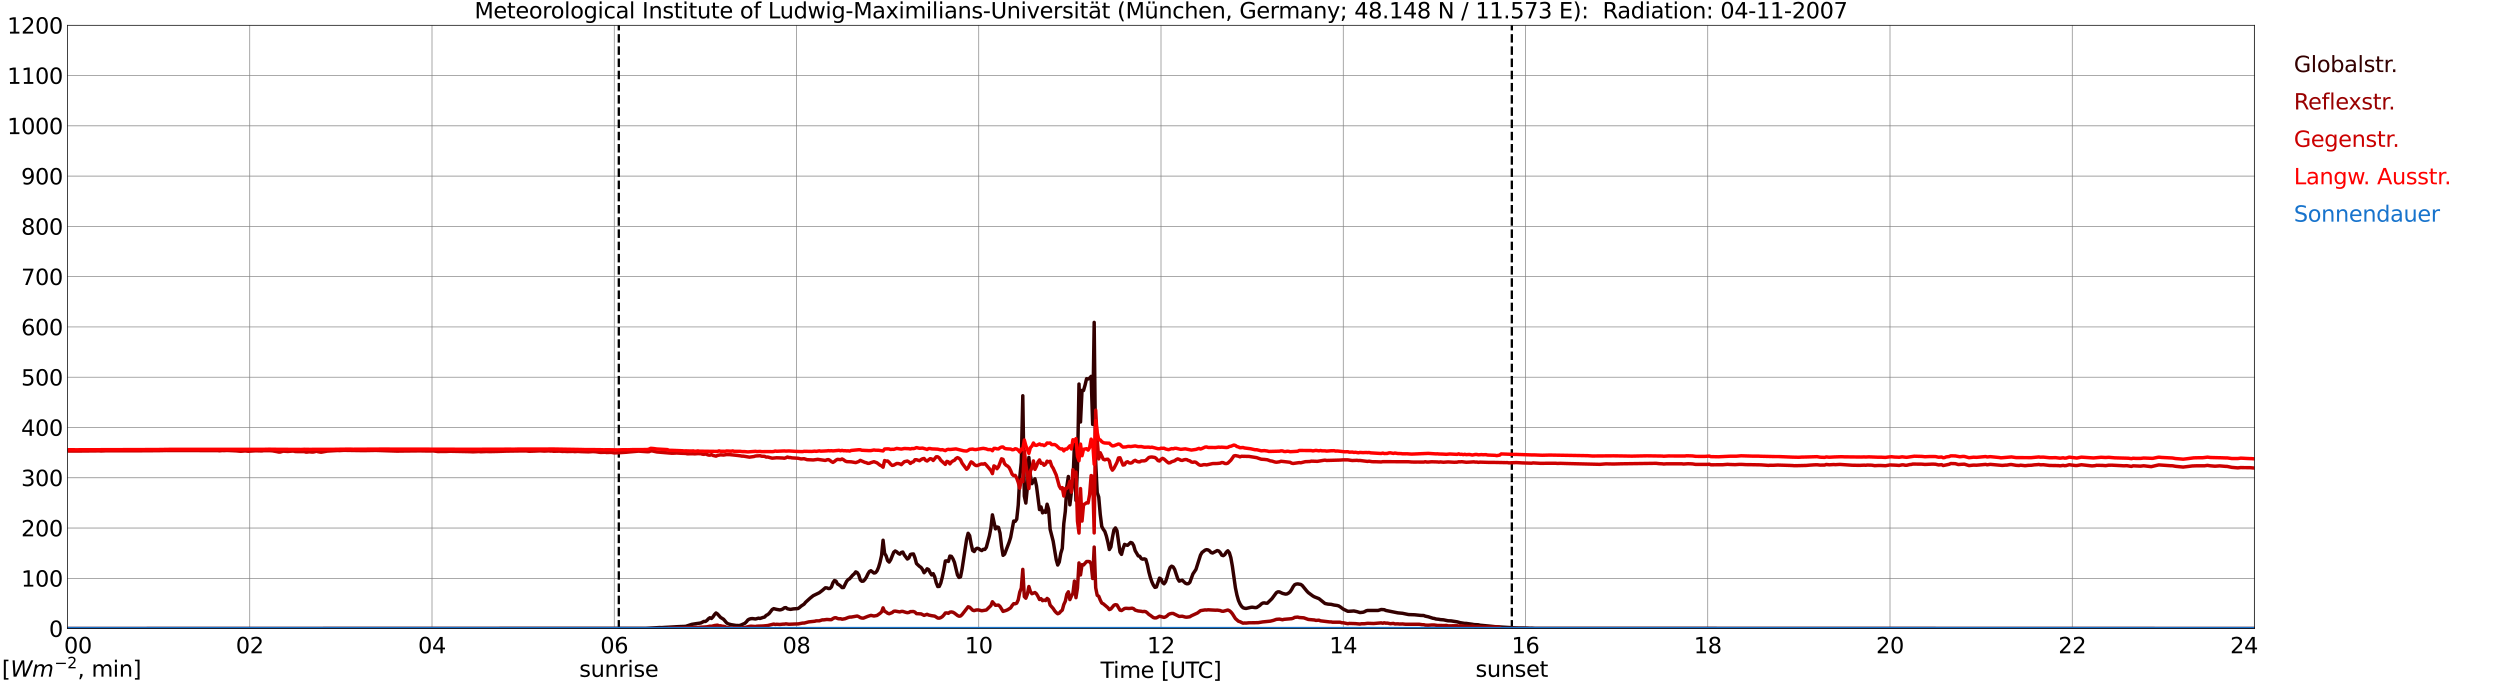<?xml version="1.0" encoding="utf-8" standalone="no"?>
<!DOCTYPE svg PUBLIC "-//W3C//DTD SVG 1.1//EN"
  "http://www.w3.org/Graphics/SVG/1.1/DTD/svg11.dtd">
<svg xmlns:xlink="http://www.w3.org/1999/xlink" width="1085.4pt" height="296.64pt" viewBox="0 0 1085.4 296.64" xmlns="http://www.w3.org/2000/svg" version="1.1">
 <defs>
  <style type="text/css">*{stroke-linejoin: round; stroke-linecap: butt}</style>
 </defs>
 <g id="figure_1">
  <g id="patch_1">
   <path d="M 0 296.64 
L 1085.4 296.64 
L 1085.4 0 
L 0 0 
z
" style="fill: #ffffff"/>
  </g>
  <g id="axes_1">
   <g id="patch_2">
    <path d="M 29.306 272.909 
L 978.814 272.909 
L 978.814 10.976 
L 29.306 10.976 
z
" style="fill: #ffffff"/>
   </g>
   <g id="patch_3">
    <path d="M 978.814 272.909 
L 978.814 272.909 
L 978.814 10.976 
L 978.814 10.976 
z
" clip-path="url(#p8c375503d9)" style="fill: #d3d3d3; opacity: 0.25; stroke: #d3d3d3; stroke-linejoin: miter"/>
   </g>
   <g id="matplotlib.axis_1">
    <g id="xtick_1">
     <g id="line2d_1">
      <path d="M 29.306 272.909 
L 29.306 10.976 
" clip-path="url(#p8c375503d9)" style="fill: none; stroke: #808080; stroke-width: 0.3; stroke-linecap: square"/>
     </g>
     <g id="line2d_2"/>
     <g id="text_1">
      <!--    00 -->
      <g transform="translate(18.733 283.627) scale(0.095 -0.095)">
       <defs>
        <path id="DejaVuSans-20" transform="scale(0.016)"/>
        <path id="DejaVuSans-30" d="M 2034 4250 
Q 1547 4250 1301 3770 
Q 1056 3291 1056 2328 
Q 1056 1369 1301 889 
Q 1547 409 2034 409 
Q 2525 409 2770 889 
Q 3016 1369 3016 2328 
Q 3016 3291 2770 3770 
Q 2525 4250 2034 4250 
z
M 2034 4750 
Q 2819 4750 3233 4129 
Q 3647 3509 3647 2328 
Q 3647 1150 3233 529 
Q 2819 -91 2034 -91 
Q 1250 -91 836 529 
Q 422 1150 422 2328 
Q 422 3509 836 4129 
Q 1250 4750 2034 4750 
z
" transform="scale(0.016)"/>
       </defs>
       <use xlink:href="#DejaVuSans-20"/>
       <use xlink:href="#DejaVuSans-20" transform="translate(31.787 0)"/>
       <use xlink:href="#DejaVuSans-20" transform="translate(63.574 0)"/>
       <use xlink:href="#DejaVuSans-30" transform="translate(95.361 0)"/>
       <use xlink:href="#DejaVuSans-30" transform="translate(158.984 0)"/>
      </g>
     </g>
    </g>
    <g id="xtick_2">
     <g id="line2d_3">
      <path d="M 108.431 272.909 
L 108.431 10.976 
" clip-path="url(#p8c375503d9)" style="fill: none; stroke: #808080; stroke-width: 0.3; stroke-linecap: square"/>
     </g>
     <g id="line2d_4"/>
     <g id="text_2">
      <!-- 02 -->
      <g transform="translate(102.387 283.627) scale(0.095 -0.095)">
       <defs>
        <path id="DejaVuSans-32" d="M 1228 531 
L 3431 531 
L 3431 0 
L 469 0 
L 469 531 
Q 828 903 1448 1529 
Q 2069 2156 2228 2338 
Q 2531 2678 2651 2914 
Q 2772 3150 2772 3378 
Q 2772 3750 2511 3984 
Q 2250 4219 1831 4219 
Q 1534 4219 1204 4116 
Q 875 4013 500 3803 
L 500 4441 
Q 881 4594 1212 4672 
Q 1544 4750 1819 4750 
Q 2544 4750 2975 4387 
Q 3406 4025 3406 3419 
Q 3406 3131 3298 2873 
Q 3191 2616 2906 2266 
Q 2828 2175 2409 1742 
Q 1991 1309 1228 531 
z
" transform="scale(0.016)"/>
       </defs>
       <use xlink:href="#DejaVuSans-30"/>
       <use xlink:href="#DejaVuSans-32" transform="translate(63.623 0)"/>
      </g>
     </g>
    </g>
    <g id="xtick_3">
     <g id="line2d_5">
      <path d="M 187.557 272.909 
L 187.557 10.976 
" clip-path="url(#p8c375503d9)" style="fill: none; stroke: #808080; stroke-width: 0.3; stroke-linecap: square"/>
     </g>
     <g id="line2d_6"/>
     <g id="text_3">
      <!-- 04 -->
      <g transform="translate(181.513 283.627) scale(0.095 -0.095)">
       <defs>
        <path id="DejaVuSans-34" d="M 2419 4116 
L 825 1625 
L 2419 1625 
L 2419 4116 
z
M 2253 4666 
L 3047 4666 
L 3047 1625 
L 3713 1625 
L 3713 1100 
L 3047 1100 
L 3047 0 
L 2419 0 
L 2419 1100 
L 313 1100 
L 313 1709 
L 2253 4666 
z
" transform="scale(0.016)"/>
       </defs>
       <use xlink:href="#DejaVuSans-30"/>
       <use xlink:href="#DejaVuSans-34" transform="translate(63.623 0)"/>
      </g>
     </g>
    </g>
    <g id="xtick_4">
     <g id="line2d_7">
      <path d="M 266.683 272.909 
L 266.683 10.976 
" clip-path="url(#p8c375503d9)" style="fill: none; stroke: #808080; stroke-width: 0.3; stroke-linecap: square"/>
     </g>
     <g id="line2d_8"/>
     <g id="text_4">
      <!-- 06 -->
      <g transform="translate(260.638 283.627) scale(0.095 -0.095)">
       <defs>
        <path id="DejaVuSans-36" d="M 2113 2584 
Q 1688 2584 1439 2293 
Q 1191 2003 1191 1497 
Q 1191 994 1439 701 
Q 1688 409 2113 409 
Q 2538 409 2786 701 
Q 3034 994 3034 1497 
Q 3034 2003 2786 2293 
Q 2538 2584 2113 2584 
z
M 3366 4563 
L 3366 3988 
Q 3128 4100 2886 4159 
Q 2644 4219 2406 4219 
Q 1781 4219 1451 3797 
Q 1122 3375 1075 2522 
Q 1259 2794 1537 2939 
Q 1816 3084 2150 3084 
Q 2853 3084 3261 2657 
Q 3669 2231 3669 1497 
Q 3669 778 3244 343 
Q 2819 -91 2113 -91 
Q 1303 -91 875 529 
Q 447 1150 447 2328 
Q 447 3434 972 4092 
Q 1497 4750 2381 4750 
Q 2619 4750 2861 4703 
Q 3103 4656 3366 4563 
z
" transform="scale(0.016)"/>
       </defs>
       <use xlink:href="#DejaVuSans-30"/>
       <use xlink:href="#DejaVuSans-36" transform="translate(63.623 0)"/>
      </g>
     </g>
    </g>
    <g id="xtick_5">
     <g id="line2d_9">
      <path d="M 345.808 272.909 
L 345.808 10.976 
" clip-path="url(#p8c375503d9)" style="fill: none; stroke: #808080; stroke-width: 0.3; stroke-linecap: square"/>
     </g>
     <g id="line2d_10"/>
     <g id="text_5">
      <!-- 08 -->
      <g transform="translate(339.764 283.627) scale(0.095 -0.095)">
       <defs>
        <path id="DejaVuSans-38" d="M 2034 2216 
Q 1584 2216 1326 1975 
Q 1069 1734 1069 1313 
Q 1069 891 1326 650 
Q 1584 409 2034 409 
Q 2484 409 2743 651 
Q 3003 894 3003 1313 
Q 3003 1734 2745 1975 
Q 2488 2216 2034 2216 
z
M 1403 2484 
Q 997 2584 770 2862 
Q 544 3141 544 3541 
Q 544 4100 942 4425 
Q 1341 4750 2034 4750 
Q 2731 4750 3128 4425 
Q 3525 4100 3525 3541 
Q 3525 3141 3298 2862 
Q 3072 2584 2669 2484 
Q 3125 2378 3379 2068 
Q 3634 1759 3634 1313 
Q 3634 634 3220 271 
Q 2806 -91 2034 -91 
Q 1263 -91 848 271 
Q 434 634 434 1313 
Q 434 1759 690 2068 
Q 947 2378 1403 2484 
z
M 1172 3481 
Q 1172 3119 1398 2916 
Q 1625 2713 2034 2713 
Q 2441 2713 2670 2916 
Q 2900 3119 2900 3481 
Q 2900 3844 2670 4047 
Q 2441 4250 2034 4250 
Q 1625 4250 1398 4047 
Q 1172 3844 1172 3481 
z
" transform="scale(0.016)"/>
       </defs>
       <use xlink:href="#DejaVuSans-30"/>
       <use xlink:href="#DejaVuSans-38" transform="translate(63.623 0)"/>
      </g>
     </g>
    </g>
    <g id="xtick_6">
     <g id="line2d_11">
      <path d="M 424.934 272.909 
L 424.934 10.976 
" clip-path="url(#p8c375503d9)" style="fill: none; stroke: #808080; stroke-width: 0.3; stroke-linecap: square"/>
     </g>
     <g id="line2d_12"/>
     <g id="text_6">
      <!-- 10 -->
      <g transform="translate(418.89 283.627) scale(0.095 -0.095)">
       <defs>
        <path id="DejaVuSans-31" d="M 794 531 
L 1825 531 
L 1825 4091 
L 703 3866 
L 703 4441 
L 1819 4666 
L 2450 4666 
L 2450 531 
L 3481 531 
L 3481 0 
L 794 0 
L 794 531 
z
" transform="scale(0.016)"/>
       </defs>
       <use xlink:href="#DejaVuSans-31"/>
       <use xlink:href="#DejaVuSans-30" transform="translate(63.623 0)"/>
      </g>
     </g>
    </g>
    <g id="xtick_7">
     <g id="line2d_13">
      <path d="M 504.06 272.909 
L 504.06 10.976 
" clip-path="url(#p8c375503d9)" style="fill: none; stroke: #808080; stroke-width: 0.3; stroke-linecap: square"/>
     </g>
     <g id="line2d_14"/>
     <g id="text_7">
      <!-- 12 -->
      <g transform="translate(498.015 283.627) scale(0.095 -0.095)">
       <use xlink:href="#DejaVuSans-31"/>
       <use xlink:href="#DejaVuSans-32" transform="translate(63.623 0)"/>
      </g>
     </g>
    </g>
    <g id="xtick_8">
     <g id="line2d_15">
      <path d="M 583.185 272.909 
L 583.185 10.976 
" clip-path="url(#p8c375503d9)" style="fill: none; stroke: #808080; stroke-width: 0.3; stroke-linecap: square"/>
     </g>
     <g id="line2d_16"/>
     <g id="text_8">
      <!-- 14 -->
      <g transform="translate(577.141 283.627) scale(0.095 -0.095)">
       <use xlink:href="#DejaVuSans-31"/>
       <use xlink:href="#DejaVuSans-34" transform="translate(63.623 0)"/>
      </g>
     </g>
    </g>
    <g id="xtick_9">
     <g id="line2d_17">
      <path d="M 662.311 272.909 
L 662.311 10.976 
" clip-path="url(#p8c375503d9)" style="fill: none; stroke: #808080; stroke-width: 0.3; stroke-linecap: square"/>
     </g>
     <g id="line2d_18"/>
     <g id="text_9">
      <!-- 16 -->
      <g transform="translate(656.267 283.627) scale(0.095 -0.095)">
       <use xlink:href="#DejaVuSans-31"/>
       <use xlink:href="#DejaVuSans-36" transform="translate(63.623 0)"/>
      </g>
     </g>
    </g>
    <g id="xtick_10">
     <g id="line2d_19">
      <path d="M 741.437 272.909 
L 741.437 10.976 
" clip-path="url(#p8c375503d9)" style="fill: none; stroke: #808080; stroke-width: 0.3; stroke-linecap: square"/>
     </g>
     <g id="line2d_20"/>
     <g id="text_10">
      <!-- 18 -->
      <g transform="translate(735.392 283.627) scale(0.095 -0.095)">
       <use xlink:href="#DejaVuSans-31"/>
       <use xlink:href="#DejaVuSans-38" transform="translate(63.623 0)"/>
      </g>
     </g>
    </g>
    <g id="xtick_11">
     <g id="line2d_21">
      <path d="M 820.562 272.909 
L 820.562 10.976 
" clip-path="url(#p8c375503d9)" style="fill: none; stroke: #808080; stroke-width: 0.3; stroke-linecap: square"/>
     </g>
     <g id="line2d_22"/>
     <g id="text_11">
      <!-- 20 -->
      <g transform="translate(814.518 283.627) scale(0.095 -0.095)">
       <use xlink:href="#DejaVuSans-32"/>
       <use xlink:href="#DejaVuSans-30" transform="translate(63.623 0)"/>
      </g>
     </g>
    </g>
    <g id="xtick_12">
     <g id="line2d_23">
      <path d="M 899.688 272.909 
L 899.688 10.976 
" clip-path="url(#p8c375503d9)" style="fill: none; stroke: #808080; stroke-width: 0.3; stroke-linecap: square"/>
     </g>
     <g id="line2d_24"/>
     <g id="text_12">
      <!-- 22 -->
      <g transform="translate(893.644 283.627) scale(0.095 -0.095)">
       <use xlink:href="#DejaVuSans-32"/>
       <use xlink:href="#DejaVuSans-32" transform="translate(63.623 0)"/>
      </g>
     </g>
    </g>
    <g id="xtick_13">
     <g id="line2d_25">
      <path d="M 978.814 272.909 
L 978.814 10.976 
" clip-path="url(#p8c375503d9)" style="fill: none; stroke: #808080; stroke-width: 0.3; stroke-linecap: square"/>
     </g>
     <g id="line2d_26"/>
     <g id="text_13">
      <!-- 24    -->
      <g transform="translate(968.241 283.627) scale(0.095 -0.095)">
       <use xlink:href="#DejaVuSans-32"/>
       <use xlink:href="#DejaVuSans-34" transform="translate(63.623 0)"/>
       <use xlink:href="#DejaVuSans-20" transform="translate(127.246 0)"/>
       <use xlink:href="#DejaVuSans-20" transform="translate(159.033 0)"/>
       <use xlink:href="#DejaVuSans-20" transform="translate(190.82 0)"/>
      </g>
     </g>
    </g>
    <g id="text_14">
     <!-- Time [UTC] -->
     <g transform="translate(477.806 294.322) scale(0.095 -0.095)">
      <defs>
       <path id="DejaVuSans-54" d="M -19 4666 
L 3928 4666 
L 3928 4134 
L 2272 4134 
L 2272 0 
L 1638 0 
L 1638 4134 
L -19 4134 
L -19 4666 
z
" transform="scale(0.016)"/>
       <path id="DejaVuSans-69" d="M 603 3500 
L 1178 3500 
L 1178 0 
L 603 0 
L 603 3500 
z
M 603 4863 
L 1178 4863 
L 1178 4134 
L 603 4134 
L 603 4863 
z
" transform="scale(0.016)"/>
       <path id="DejaVuSans-6d" d="M 3328 2828 
Q 3544 3216 3844 3400 
Q 4144 3584 4550 3584 
Q 5097 3584 5394 3201 
Q 5691 2819 5691 2113 
L 5691 0 
L 5113 0 
L 5113 2094 
Q 5113 2597 4934 2840 
Q 4756 3084 4391 3084 
Q 3944 3084 3684 2787 
Q 3425 2491 3425 1978 
L 3425 0 
L 2847 0 
L 2847 2094 
Q 2847 2600 2669 2842 
Q 2491 3084 2119 3084 
Q 1678 3084 1418 2786 
Q 1159 2488 1159 1978 
L 1159 0 
L 581 0 
L 581 3500 
L 1159 3500 
L 1159 2956 
Q 1356 3278 1631 3431 
Q 1906 3584 2284 3584 
Q 2666 3584 2933 3390 
Q 3200 3197 3328 2828 
z
" transform="scale(0.016)"/>
       <path id="DejaVuSans-65" d="M 3597 1894 
L 3597 1613 
L 953 1613 
Q 991 1019 1311 708 
Q 1631 397 2203 397 
Q 2534 397 2845 478 
Q 3156 559 3463 722 
L 3463 178 
Q 3153 47 2828 -22 
Q 2503 -91 2169 -91 
Q 1331 -91 842 396 
Q 353 884 353 1716 
Q 353 2575 817 3079 
Q 1281 3584 2069 3584 
Q 2775 3584 3186 3129 
Q 3597 2675 3597 1894 
z
M 3022 2063 
Q 3016 2534 2758 2815 
Q 2500 3097 2075 3097 
Q 1594 3097 1305 2825 
Q 1016 2553 972 2059 
L 3022 2063 
z
" transform="scale(0.016)"/>
       <path id="DejaVuSans-5b" d="M 550 4863 
L 1875 4863 
L 1875 4416 
L 1125 4416 
L 1125 -397 
L 1875 -397 
L 1875 -844 
L 550 -844 
L 550 4863 
z
" transform="scale(0.016)"/>
       <path id="DejaVuSans-55" d="M 556 4666 
L 1191 4666 
L 1191 1831 
Q 1191 1081 1462 751 
Q 1734 422 2344 422 
Q 2950 422 3222 751 
Q 3494 1081 3494 1831 
L 3494 4666 
L 4128 4666 
L 4128 1753 
Q 4128 841 3676 375 
Q 3225 -91 2344 -91 
Q 1459 -91 1007 375 
Q 556 841 556 1753 
L 556 4666 
z
" transform="scale(0.016)"/>
       <path id="DejaVuSans-43" d="M 4122 4306 
L 4122 3641 
Q 3803 3938 3442 4084 
Q 3081 4231 2675 4231 
Q 1875 4231 1450 3742 
Q 1025 3253 1025 2328 
Q 1025 1406 1450 917 
Q 1875 428 2675 428 
Q 3081 428 3442 575 
Q 3803 722 4122 1019 
L 4122 359 
Q 3791 134 3420 21 
Q 3050 -91 2638 -91 
Q 1578 -91 968 557 
Q 359 1206 359 2328 
Q 359 3453 968 4101 
Q 1578 4750 2638 4750 
Q 3056 4750 3426 4639 
Q 3797 4528 4122 4306 
z
" transform="scale(0.016)"/>
       <path id="DejaVuSans-5d" d="M 1947 4863 
L 1947 -844 
L 622 -844 
L 622 -397 
L 1369 -397 
L 1369 4416 
L 622 4416 
L 622 4863 
L 1947 4863 
z
" transform="scale(0.016)"/>
      </defs>
      <use xlink:href="#DejaVuSans-54"/>
      <use xlink:href="#DejaVuSans-69" transform="translate(57.959 0)"/>
      <use xlink:href="#DejaVuSans-6d" transform="translate(85.742 0)"/>
      <use xlink:href="#DejaVuSans-65" transform="translate(183.154 0)"/>
      <use xlink:href="#DejaVuSans-20" transform="translate(244.678 0)"/>
      <use xlink:href="#DejaVuSans-5b" transform="translate(276.465 0)"/>
      <use xlink:href="#DejaVuSans-55" transform="translate(315.479 0)"/>
      <use xlink:href="#DejaVuSans-54" transform="translate(388.672 0)"/>
      <use xlink:href="#DejaVuSans-43" transform="translate(443.881 0)"/>
      <use xlink:href="#DejaVuSans-5d" transform="translate(513.705 0)"/>
     </g>
    </g>
   </g>
   <g id="matplotlib.axis_2">
    <g id="ytick_1">
     <g id="line2d_27">
      <path d="M 29.306 272.909 
L 978.814 272.909 
" clip-path="url(#p8c375503d9)" style="fill: none; stroke: #808080; stroke-width: 0.3; stroke-linecap: square"/>
     </g>
     <g id="line2d_28"/>
     <g id="text_15">
      <!-- 0 -->
      <g transform="translate(21.261 276.518) scale(0.095 -0.095)">
       <use xlink:href="#DejaVuSans-30"/>
      </g>
     </g>
    </g>
    <g id="ytick_2">
     <g id="line2d_29">
      <path d="M 29.306 251.081 
L 978.814 251.081 
" clip-path="url(#p8c375503d9)" style="fill: none; stroke: #808080; stroke-width: 0.3; stroke-linecap: square"/>
     </g>
     <g id="line2d_30"/>
     <g id="text_16">
      <!-- 100 -->
      <g transform="translate(9.173 254.69) scale(0.095 -0.095)">
       <use xlink:href="#DejaVuSans-31"/>
       <use xlink:href="#DejaVuSans-30" transform="translate(63.623 0)"/>
       <use xlink:href="#DejaVuSans-30" transform="translate(127.246 0)"/>
      </g>
     </g>
    </g>
    <g id="ytick_3">
     <g id="line2d_31">
      <path d="M 29.306 229.253 
L 978.814 229.253 
" clip-path="url(#p8c375503d9)" style="fill: none; stroke: #808080; stroke-width: 0.3; stroke-linecap: square"/>
     </g>
     <g id="line2d_32"/>
     <g id="text_17">
      <!-- 200 -->
      <g transform="translate(9.173 232.863) scale(0.095 -0.095)">
       <use xlink:href="#DejaVuSans-32"/>
       <use xlink:href="#DejaVuSans-30" transform="translate(63.623 0)"/>
       <use xlink:href="#DejaVuSans-30" transform="translate(127.246 0)"/>
      </g>
     </g>
    </g>
    <g id="ytick_4">
     <g id="line2d_33">
      <path d="M 29.306 207.426 
L 978.814 207.426 
" clip-path="url(#p8c375503d9)" style="fill: none; stroke: #808080; stroke-width: 0.3; stroke-linecap: square"/>
     </g>
     <g id="line2d_34"/>
     <g id="text_18">
      <!-- 300 -->
      <g transform="translate(9.173 211.035) scale(0.095 -0.095)">
       <defs>
        <path id="DejaVuSans-33" d="M 2597 2516 
Q 3050 2419 3304 2112 
Q 3559 1806 3559 1356 
Q 3559 666 3084 287 
Q 2609 -91 1734 -91 
Q 1441 -91 1130 -33 
Q 819 25 488 141 
L 488 750 
Q 750 597 1062 519 
Q 1375 441 1716 441 
Q 2309 441 2620 675 
Q 2931 909 2931 1356 
Q 2931 1769 2642 2001 
Q 2353 2234 1838 2234 
L 1294 2234 
L 1294 2753 
L 1863 2753 
Q 2328 2753 2575 2939 
Q 2822 3125 2822 3475 
Q 2822 3834 2567 4026 
Q 2313 4219 1838 4219 
Q 1578 4219 1281 4162 
Q 984 4106 628 3988 
L 628 4550 
Q 988 4650 1302 4700 
Q 1616 4750 1894 4750 
Q 2613 4750 3031 4423 
Q 3450 4097 3450 3541 
Q 3450 3153 3228 2886 
Q 3006 2619 2597 2516 
z
" transform="scale(0.016)"/>
       </defs>
       <use xlink:href="#DejaVuSans-33"/>
       <use xlink:href="#DejaVuSans-30" transform="translate(63.623 0)"/>
       <use xlink:href="#DejaVuSans-30" transform="translate(127.246 0)"/>
      </g>
     </g>
    </g>
    <g id="ytick_5">
     <g id="line2d_35">
      <path d="M 29.306 185.598 
L 978.814 185.598 
" clip-path="url(#p8c375503d9)" style="fill: none; stroke: #808080; stroke-width: 0.3; stroke-linecap: square"/>
     </g>
     <g id="line2d_36"/>
     <g id="text_19">
      <!-- 400 -->
      <g transform="translate(9.173 189.207) scale(0.095 -0.095)">
       <use xlink:href="#DejaVuSans-34"/>
       <use xlink:href="#DejaVuSans-30" transform="translate(63.623 0)"/>
       <use xlink:href="#DejaVuSans-30" transform="translate(127.246 0)"/>
      </g>
     </g>
    </g>
    <g id="ytick_6">
     <g id="line2d_37">
      <path d="M 29.306 163.77 
L 978.814 163.77 
" clip-path="url(#p8c375503d9)" style="fill: none; stroke: #808080; stroke-width: 0.3; stroke-linecap: square"/>
     </g>
     <g id="line2d_38"/>
     <g id="text_20">
      <!-- 500 -->
      <g transform="translate(9.173 167.379) scale(0.095 -0.095)">
       <defs>
        <path id="DejaVuSans-35" d="M 691 4666 
L 3169 4666 
L 3169 4134 
L 1269 4134 
L 1269 2991 
Q 1406 3038 1543 3061 
Q 1681 3084 1819 3084 
Q 2600 3084 3056 2656 
Q 3513 2228 3513 1497 
Q 3513 744 3044 326 
Q 2575 -91 1722 -91 
Q 1428 -91 1123 -41 
Q 819 9 494 109 
L 494 744 
Q 775 591 1075 516 
Q 1375 441 1709 441 
Q 2250 441 2565 725 
Q 2881 1009 2881 1497 
Q 2881 1984 2565 2268 
Q 2250 2553 1709 2553 
Q 1456 2553 1204 2497 
Q 953 2441 691 2322 
L 691 4666 
z
" transform="scale(0.016)"/>
       </defs>
       <use xlink:href="#DejaVuSans-35"/>
       <use xlink:href="#DejaVuSans-30" transform="translate(63.623 0)"/>
       <use xlink:href="#DejaVuSans-30" transform="translate(127.246 0)"/>
      </g>
     </g>
    </g>
    <g id="ytick_7">
     <g id="line2d_39">
      <path d="M 29.306 141.942 
L 978.814 141.942 
" clip-path="url(#p8c375503d9)" style="fill: none; stroke: #808080; stroke-width: 0.3; stroke-linecap: square"/>
     </g>
     <g id="line2d_40"/>
     <g id="text_21">
      <!-- 600 -->
      <g transform="translate(9.173 145.551) scale(0.095 -0.095)">
       <use xlink:href="#DejaVuSans-36"/>
       <use xlink:href="#DejaVuSans-30" transform="translate(63.623 0)"/>
       <use xlink:href="#DejaVuSans-30" transform="translate(127.246 0)"/>
      </g>
     </g>
    </g>
    <g id="ytick_8">
     <g id="line2d_41">
      <path d="M 29.306 120.114 
L 978.814 120.114 
" clip-path="url(#p8c375503d9)" style="fill: none; stroke: #808080; stroke-width: 0.3; stroke-linecap: square"/>
     </g>
     <g id="line2d_42"/>
     <g id="text_22">
      <!-- 700 -->
      <g transform="translate(9.173 123.724) scale(0.095 -0.095)">
       <defs>
        <path id="DejaVuSans-37" d="M 525 4666 
L 3525 4666 
L 3525 4397 
L 1831 0 
L 1172 0 
L 2766 4134 
L 525 4134 
L 525 4666 
z
" transform="scale(0.016)"/>
       </defs>
       <use xlink:href="#DejaVuSans-37"/>
       <use xlink:href="#DejaVuSans-30" transform="translate(63.623 0)"/>
       <use xlink:href="#DejaVuSans-30" transform="translate(127.246 0)"/>
      </g>
     </g>
    </g>
    <g id="ytick_9">
     <g id="line2d_43">
      <path d="M 29.306 98.287 
L 978.814 98.287 
" clip-path="url(#p8c375503d9)" style="fill: none; stroke: #808080; stroke-width: 0.3; stroke-linecap: square"/>
     </g>
     <g id="line2d_44"/>
     <g id="text_23">
      <!-- 800 -->
      <g transform="translate(9.173 101.896) scale(0.095 -0.095)">
       <use xlink:href="#DejaVuSans-38"/>
       <use xlink:href="#DejaVuSans-30" transform="translate(63.623 0)"/>
       <use xlink:href="#DejaVuSans-30" transform="translate(127.246 0)"/>
      </g>
     </g>
    </g>
    <g id="ytick_10">
     <g id="line2d_45">
      <path d="M 29.306 76.459 
L 978.814 76.459 
" clip-path="url(#p8c375503d9)" style="fill: none; stroke: #808080; stroke-width: 0.3; stroke-linecap: square"/>
     </g>
     <g id="line2d_46"/>
     <g id="text_24">
      <!-- 900 -->
      <g transform="translate(9.173 80.068) scale(0.095 -0.095)">
       <defs>
        <path id="DejaVuSans-39" d="M 703 97 
L 703 672 
Q 941 559 1184 500 
Q 1428 441 1663 441 
Q 2288 441 2617 861 
Q 2947 1281 2994 2138 
Q 2813 1869 2534 1725 
Q 2256 1581 1919 1581 
Q 1219 1581 811 2004 
Q 403 2428 403 3163 
Q 403 3881 828 4315 
Q 1253 4750 1959 4750 
Q 2769 4750 3195 4129 
Q 3622 3509 3622 2328 
Q 3622 1225 3098 567 
Q 2575 -91 1691 -91 
Q 1453 -91 1209 -44 
Q 966 3 703 97 
z
M 1959 2075 
Q 2384 2075 2632 2365 
Q 2881 2656 2881 3163 
Q 2881 3666 2632 3958 
Q 2384 4250 1959 4250 
Q 1534 4250 1286 3958 
Q 1038 3666 1038 3163 
Q 1038 2656 1286 2365 
Q 1534 2075 1959 2075 
z
" transform="scale(0.016)"/>
       </defs>
       <use xlink:href="#DejaVuSans-39"/>
       <use xlink:href="#DejaVuSans-30" transform="translate(63.623 0)"/>
       <use xlink:href="#DejaVuSans-30" transform="translate(127.246 0)"/>
      </g>
     </g>
    </g>
    <g id="ytick_11">
     <g id="line2d_47">
      <path d="M 29.306 54.631 
L 978.814 54.631 
" clip-path="url(#p8c375503d9)" style="fill: none; stroke: #808080; stroke-width: 0.3; stroke-linecap: square"/>
     </g>
     <g id="line2d_48"/>
     <g id="text_25">
      <!-- 1000 -->
      <g transform="translate(3.128 58.24) scale(0.095 -0.095)">
       <use xlink:href="#DejaVuSans-31"/>
       <use xlink:href="#DejaVuSans-30" transform="translate(63.623 0)"/>
       <use xlink:href="#DejaVuSans-30" transform="translate(127.246 0)"/>
       <use xlink:href="#DejaVuSans-30" transform="translate(190.869 0)"/>
      </g>
     </g>
    </g>
    <g id="ytick_12">
     <g id="line2d_49">
      <path d="M 29.306 32.803 
L 978.814 32.803 
" clip-path="url(#p8c375503d9)" style="fill: none; stroke: #808080; stroke-width: 0.3; stroke-linecap: square"/>
     </g>
     <g id="line2d_50"/>
     <g id="text_26">
      <!-- 1100 -->
      <g transform="translate(3.128 36.413) scale(0.095 -0.095)">
       <use xlink:href="#DejaVuSans-31"/>
       <use xlink:href="#DejaVuSans-31" transform="translate(63.623 0)"/>
       <use xlink:href="#DejaVuSans-30" transform="translate(127.246 0)"/>
       <use xlink:href="#DejaVuSans-30" transform="translate(190.869 0)"/>
      </g>
     </g>
    </g>
    <g id="ytick_13">
     <g id="line2d_51">
      <path d="M 29.306 10.976 
L 978.814 10.976 
" clip-path="url(#p8c375503d9)" style="fill: none; stroke: #808080; stroke-width: 0.3; stroke-linecap: square"/>
     </g>
     <g id="line2d_52"/>
     <g id="text_27">
      <!-- 1200 -->
      <g transform="translate(3.128 14.585) scale(0.095 -0.095)">
       <use xlink:href="#DejaVuSans-31"/>
       <use xlink:href="#DejaVuSans-32" transform="translate(63.623 0)"/>
       <use xlink:href="#DejaVuSans-30" transform="translate(127.246 0)"/>
       <use xlink:href="#DejaVuSans-30" transform="translate(190.869 0)"/>
      </g>
     </g>
    </g>
   </g>
   <g id="line2d_53">
    <path d="M 268.661 272.909 
L 268.661 10.976 
" clip-path="url(#p8c375503d9)" style="fill: none; stroke-dasharray: 3.7,1.6; stroke-dashoffset: 0; stroke: #000000"/>
   </g>
   <g id="line2d_54">
    <path d="M 656.377 272.909 
L 656.377 10.976 
" clip-path="url(#p8c375503d9)" style="fill: none; stroke-dasharray: 3.7,1.6; stroke-dashoffset: 0; stroke: #000000"/>
   </g>
   <g id="line2d_55">
    <path d="M 29.306 272.909 
L 280.53 272.813 
L 286.464 272.446 
L 287.124 272.492 
L 288.442 272.402 
L 295.036 272.036 
L 297.674 271.944 
L 300.311 271.075 
L 302.289 270.754 
L 304.267 270.479 
L 305.586 269.794 
L 306.246 269.838 
L 306.905 269.381 
L 307.564 268.648 
L 308.224 268.192 
L 308.883 268.513 
L 309.543 267.825 
L 310.202 266.819 
L 310.861 266.131 
L 311.521 266.59 
L 312.839 268.054 
L 314.158 268.877 
L 315.477 270.434 
L 316.136 270.846 
L 317.455 271.211 
L 319.433 271.531 
L 320.752 271.577 
L 321.411 271.486 
L 323.39 270.617 
L 324.049 269.975 
L 324.708 269.152 
L 325.368 268.786 
L 326.027 268.602 
L 326.686 268.556 
L 328.005 268.74 
L 329.324 268.375 
L 329.983 268.513 
L 331.302 268.054 
L 331.961 267.917 
L 332.621 267.186 
L 333.28 266.865 
L 333.94 266.315 
L 335.258 264.623 
L 335.918 264.256 
L 337.236 264.577 
L 338.555 264.804 
L 339.215 264.669 
L 339.874 264.394 
L 340.533 263.89 
L 341.193 263.798 
L 341.852 264.302 
L 343.171 264.577 
L 344.49 264.348 
L 346.468 264.21 
L 347.127 263.752 
L 347.787 263.158 
L 349.105 262.287 
L 349.765 261.465 
L 351.743 259.679 
L 353.062 258.627 
L 355.699 257.346 
L 357.018 256.339 
L 358.337 255.196 
L 358.996 255.241 
L 359.655 255.516 
L 360.315 255.471 
L 360.974 254.829 
L 361.634 253 
L 362.293 252.037 
L 362.952 252.312 
L 363.612 253.548 
L 364.271 253.914 
L 364.93 254.419 
L 365.59 255.104 
L 366.249 255.058 
L 367.568 252.404 
L 368.227 251.627 
L 368.887 251.26 
L 370.206 249.704 
L 370.865 249.156 
L 371.524 248.285 
L 372.184 248.606 
L 372.843 249.658 
L 373.502 251.764 
L 374.162 252.358 
L 374.821 252.312 
L 375.481 251.627 
L 376.14 250.618 
L 376.799 249.202 
L 377.459 248.147 
L 378.118 247.783 
L 379.437 248.789 
L 380.096 248.652 
L 380.756 247.875 
L 381.415 246.364 
L 382.074 244.122 
L 382.734 241.193 
L 383.393 234.557 
L 384.053 240.233 
L 384.712 241.331 
L 385.371 243.389 
L 386.031 244.031 
L 386.69 243.022 
L 388.009 239.774 
L 388.668 239.224 
L 389.328 239.591 
L 389.987 240.233 
L 390.646 240.597 
L 391.306 239.866 
L 391.965 239.683 
L 392.624 240.964 
L 393.943 242.704 
L 394.603 242.245 
L 395.262 240.735 
L 395.921 240.551 
L 396.581 240.505 
L 397.24 242.199 
L 397.899 244.67 
L 399.218 245.906 
L 399.878 246.364 
L 400.537 247.279 
L 401.196 248.652 
L 401.856 247.92 
L 402.515 246.958 
L 403.175 247.279 
L 403.834 248.606 
L 404.493 249.612 
L 405.153 249.064 
L 405.812 250.437 
L 406.471 253 
L 407.131 254.646 
L 407.79 254.6 
L 408.45 253.137 
L 409.109 250.529 
L 409.768 247.37 
L 410.428 243.572 
L 411.087 243.481 
L 411.746 243.756 
L 412.406 241.422 
L 413.065 241.56 
L 413.725 242.612 
L 414.384 244.166 
L 415.703 249.658 
L 416.362 250.71 
L 417.022 250.437 
L 417.681 247.141 
L 419.659 234.145 
L 420.318 231.536 
L 420.978 232.545 
L 421.637 236.205 
L 422.297 238.997 
L 422.956 239.453 
L 423.615 238.355 
L 424.275 238.035 
L 424.934 238.218 
L 425.593 238.722 
L 426.253 239.041 
L 426.912 238.493 
L 427.572 238.539 
L 428.231 237.624 
L 429.55 232.68 
L 430.209 229.249 
L 430.869 223.53 
L 432.187 229.616 
L 432.847 228.791 
L 433.506 228.974 
L 434.165 231.445 
L 434.825 237.028 
L 435.484 241.101 
L 436.144 240.597 
L 438.122 235.426 
L 438.781 233.322 
L 440.1 226.228 
L 440.759 226.365 
L 441.419 225.405 
L 442.078 219.319 
L 442.737 207.238 
L 443.397 200.877 
L 444.056 171.82 
L 444.716 215.384 
L 445.375 218.405 
L 446.034 211.678 
L 446.694 198.59 
L 447.353 206.415 
L 448.012 209.984 
L 449.331 207.88 
L 449.991 210.944 
L 451.309 221.24 
L 451.969 220.097 
L 452.628 222.659 
L 453.287 221.882 
L 453.947 222.476 
L 454.606 218.907 
L 455.266 221.149 
L 455.925 229.799 
L 457.244 234.97 
L 458.563 242.976 
L 459.222 245.312 
L 459.881 244.031 
L 460.541 240.278 
L 461.2 238.08 
L 461.859 227.282 
L 462.519 221.974 
L 463.178 211.219 
L 463.838 206.873 
L 464.497 219.182 
L 465.156 213.553 
L 465.816 209.663 
L 466.475 192.687 
L 467.134 217.259 
L 467.794 203.302 
L 468.453 166.741 
L 469.113 183.214 
L 469.772 169.487 
L 470.431 169.533 
L 471.091 167.197 
L 471.75 164.407 
L 472.409 164.545 
L 473.069 164.178 
L 473.728 163.399 
L 474.388 184.266 
L 475.047 139.971 
L 475.706 200.877 
L 476.366 213.873 
L 477.025 215.796 
L 477.685 223.347 
L 478.344 228.609 
L 479.003 229.799 
L 479.663 230.714 
L 480.322 232.68 
L 480.981 235.334 
L 481.641 238.585 
L 482.3 237.487 
L 482.96 233.414 
L 483.619 230.072 
L 484.278 229.203 
L 484.938 230.393 
L 486.256 239.683 
L 486.916 240.689 
L 487.575 238.172 
L 488.235 236.343 
L 488.894 236.616 
L 489.553 236.753 
L 490.872 235.518 
L 491.532 235.747 
L 492.191 236.845 
L 492.85 239.087 
L 494.169 241.331 
L 494.828 241.514 
L 495.488 242.52 
L 496.147 242.795 
L 496.807 242.612 
L 497.466 242.885 
L 498.125 245.129 
L 498.785 248.285 
L 499.444 250.71 
L 500.103 252.633 
L 500.763 254.052 
L 501.422 255.012 
L 502.082 254.829 
L 503.4 250.985 
L 504.06 251.398 
L 504.719 252.862 
L 505.379 253.456 
L 506.038 252.587 
L 506.697 250.618 
L 507.357 248.147 
L 508.016 246.41 
L 508.675 245.814 
L 509.335 246.135 
L 509.994 247.233 
L 511.313 251.214 
L 511.972 252.312 
L 513.291 251.9 
L 514.61 253.181 
L 515.269 253.456 
L 515.929 253.41 
L 516.588 252.816 
L 517.907 249.202 
L 519.226 247.233 
L 521.204 241.01 
L 521.863 239.866 
L 523.182 238.86 
L 523.841 238.63 
L 524.501 238.768 
L 525.16 239.178 
L 525.819 239.912 
L 526.479 240.095 
L 528.457 239.041 
L 529.116 239.224 
L 529.776 239.912 
L 530.435 241.01 
L 531.094 241.239 
L 531.754 240.781 
L 532.413 239.728 
L 533.073 239.133 
L 533.732 239.958 
L 534.391 242.153 
L 535.051 245.86 
L 536.369 255.196 
L 537.029 258.352 
L 537.688 260.687 
L 538.348 262.15 
L 539.007 263.204 
L 539.666 263.844 
L 540.326 264.073 
L 540.985 264.165 
L 542.963 263.706 
L 543.623 263.615 
L 544.941 263.798 
L 545.601 263.752 
L 546.919 262.883 
L 547.579 262.242 
L 548.238 261.831 
L 548.898 261.74 
L 549.557 261.877 
L 550.216 261.877 
L 552.195 259.954 
L 553.513 258.171 
L 554.173 257.3 
L 554.832 256.935 
L 555.491 256.981 
L 556.81 257.621 
L 558.129 257.942 
L 558.788 257.85 
L 559.448 257.483 
L 560.107 256.935 
L 560.766 255.973 
L 561.426 254.737 
L 562.085 253.868 
L 562.745 253.593 
L 563.404 253.502 
L 564.723 253.731 
L 565.382 254.189 
L 567.36 256.614 
L 568.02 257.3 
L 569.998 258.764 
L 570.657 259.131 
L 572.635 259.908 
L 575.273 262.015 
L 576.592 262.287 
L 577.91 262.379 
L 579.229 262.7 
L 580.548 262.883 
L 581.207 263.067 
L 581.867 263.477 
L 583.185 264.44 
L 585.164 265.4 
L 586.482 265.354 
L 587.801 265.263 
L 589.12 265.538 
L 590.439 265.95 
L 591.757 265.813 
L 592.417 265.583 
L 593.076 265.217 
L 593.736 265.033 
L 598.351 265.033 
L 599.67 264.623 
L 600.989 264.712 
L 601.648 265.033 
L 606.923 266.085 
L 608.901 266.269 
L 611.539 266.819 
L 614.176 266.911 
L 616.814 267.186 
L 618.133 267.231 
L 618.792 267.504 
L 620.111 267.779 
L 622.089 268.421 
L 622.748 268.513 
L 623.408 268.74 
L 624.726 268.877 
L 625.386 269.015 
L 626.705 269.106 
L 628.683 269.519 
L 630.001 269.565 
L 632.639 269.975 
L 633.958 270.342 
L 635.936 270.663 
L 636.595 270.663 
L 637.914 270.846 
L 639.233 271.029 
L 639.892 271.165 
L 641.87 271.256 
L 642.53 271.44 
L 646.486 271.806 
L 649.123 272.082 
L 658.355 272.629 
L 662.97 272.675 
L 664.289 272.767 
L 664.949 272.721 
L 666.267 272.813 
L 978.154 272.909 
L 978.154 272.909 
" clip-path="url(#p8c375503d9)" style="fill: none; stroke: #330000; stroke-width: 1.5; stroke-linecap: square"/>
   </g>
   <g id="line2d_56">
    <path d="M 29.306 272.909 
L 289.761 272.909 
L 290.42 272.706 
L 291.739 272.706 
L 296.355 272.612 
L 300.311 272.426 
L 300.971 272.472 
L 301.63 272.335 
L 302.289 272.335 
L 302.949 272.472 
L 303.608 272.335 
L 305.586 272.241 
L 306.905 272.147 
L 308.224 271.868 
L 308.883 271.916 
L 310.202 271.588 
L 311.521 271.403 
L 312.18 271.728 
L 312.839 271.682 
L 313.499 271.868 
L 314.158 271.916 
L 314.818 272.101 
L 315.477 272.426 
L 318.114 272.706 
L 318.774 272.52 
L 321.411 272.66 
L 322.73 272.472 
L 323.39 272.426 
L 325.368 271.961 
L 326.027 271.868 
L 328.005 272.007 
L 328.665 271.868 
L 331.302 271.776 
L 333.28 271.588 
L 335.918 270.938 
L 336.577 271.123 
L 337.236 271.032 
L 338.555 271.123 
L 339.874 270.984 
L 340.533 270.984 
L 341.193 270.844 
L 342.512 271.032 
L 345.808 270.892 
L 346.468 270.892 
L 348.446 270.519 
L 349.105 270.519 
L 351.083 270.006 
L 353.721 269.726 
L 354.38 269.541 
L 355.699 269.541 
L 357.018 269.122 
L 357.677 269.122 
L 358.996 268.936 
L 360.315 269.03 
L 360.974 269.03 
L 361.634 268.563 
L 362.293 268.238 
L 362.952 268.192 
L 363.612 268.517 
L 364.271 268.657 
L 364.93 268.611 
L 365.59 268.842 
L 366.909 268.611 
L 368.227 268.098 
L 368.887 267.912 
L 369.546 267.912 
L 372.184 267.447 
L 372.843 267.727 
L 373.502 268.146 
L 374.162 268.332 
L 374.821 268.377 
L 376.799 267.587 
L 378.118 267.168 
L 379.437 267.447 
L 380.756 267.214 
L 382.074 266.284 
L 382.734 265.677 
L 383.393 263.909 
L 384.053 265.4 
L 384.712 265.725 
L 385.371 266.236 
L 386.031 266.47 
L 387.349 265.957 
L 388.009 265.4 
L 388.668 265.306 
L 390.646 265.677 
L 391.306 265.446 
L 391.965 265.446 
L 393.284 265.865 
L 393.943 266.005 
L 394.603 265.911 
L 395.262 265.54 
L 396.581 265.492 
L 397.24 265.771 
L 397.899 266.424 
L 399.878 266.515 
L 401.196 267.168 
L 402.515 266.703 
L 403.175 267.028 
L 404.493 267.308 
L 405.812 267.493 
L 407.131 268.332 
L 407.79 268.377 
L 408.45 268.146 
L 409.109 267.727 
L 409.768 267.028 
L 410.428 266.144 
L 411.087 266.096 
L 411.746 266.284 
L 412.406 265.771 
L 413.065 265.677 
L 413.725 265.817 
L 414.384 266.19 
L 415.703 267.214 
L 416.362 267.539 
L 417.022 267.447 
L 417.681 266.843 
L 420.318 263.444 
L 420.978 263.63 
L 422.297 264.933 
L 422.956 265.121 
L 423.615 264.887 
L 424.275 264.793 
L 424.934 264.841 
L 426.253 265.166 
L 428.231 264.841 
L 430.209 262.931 
L 430.869 261.257 
L 432.187 262.794 
L 433.506 262.7 
L 434.165 263.305 
L 435.484 265.446 
L 436.803 265.027 
L 437.462 264.747 
L 438.781 263.909 
L 439.44 262.885 
L 440.1 262.095 
L 440.759 262.141 
L 441.419 261.862 
L 442.078 260.419 
L 442.737 257.114 
L 443.397 255.346 
L 444.056 247.202 
L 444.716 259.022 
L 445.375 259.72 
L 446.034 257.998 
L 446.694 254.648 
L 447.353 256.789 
L 448.012 257.767 
L 449.331 257.254 
L 449.991 257.813 
L 450.65 258.93 
L 451.309 260.279 
L 451.969 259.908 
L 452.628 260.792 
L 453.287 260.513 
L 453.947 260.744 
L 454.606 259.814 
L 455.266 260.325 
L 455.925 262.7 
L 457.244 264.189 
L 457.903 265.212 
L 458.563 265.957 
L 459.222 266.47 
L 459.881 266.19 
L 460.541 265.446 
L 461.2 264.887 
L 461.859 262.466 
L 462.519 261.024 
L 463.178 257.998 
L 463.838 256.929 
L 464.497 260.325 
L 465.156 258.791 
L 465.816 257.627 
L 466.475 252.275 
L 467.134 259.489 
L 467.794 255.3 
L 468.453 244.408 
L 469.113 249.621 
L 469.772 245.155 
L 470.431 245.292 
L 471.75 243.804 
L 472.409 243.758 
L 473.069 243.85 
L 473.728 244.827 
L 474.388 251.157 
L 475.047 237.522 
L 475.706 255.161 
L 476.366 258.465 
L 477.025 258.836 
L 477.685 260.513 
L 478.344 261.816 
L 479.003 262.141 
L 480.981 263.818 
L 481.641 264.654 
L 482.3 264.374 
L 483.619 262.794 
L 484.278 262.514 
L 484.938 262.654 
L 486.256 264.887 
L 486.916 265.073 
L 488.235 264.189 
L 488.894 264.097 
L 490.213 264.189 
L 491.532 264.049 
L 492.191 264.282 
L 492.85 264.887 
L 494.169 265.26 
L 495.488 265.4 
L 496.147 265.54 
L 496.807 265.446 
L 497.466 265.586 
L 498.125 266.096 
L 498.785 266.749 
L 499.444 267.168 
L 500.763 268.146 
L 501.422 268.286 
L 502.082 268.238 
L 503.4 267.539 
L 505.379 268.052 
L 506.038 267.819 
L 506.697 267.399 
L 507.357 266.749 
L 508.016 266.47 
L 508.675 266.33 
L 509.335 266.33 
L 511.972 267.633 
L 513.291 267.539 
L 514.61 267.912 
L 515.269 267.958 
L 516.588 267.773 
L 517.247 267.354 
L 519.885 266.144 
L 521.204 265.121 
L 523.182 264.793 
L 523.841 264.841 
L 524.501 264.747 
L 527.797 264.933 
L 528.457 264.887 
L 529.776 265.073 
L 530.435 265.352 
L 531.094 265.4 
L 533.073 264.841 
L 533.732 265.121 
L 534.391 265.677 
L 535.051 266.47 
L 536.369 268.563 
L 537.688 269.726 
L 538.348 269.914 
L 539.666 270.564 
L 540.326 270.473 
L 540.985 270.519 
L 542.304 270.379 
L 543.623 270.379 
L 546.26 270.333 
L 548.238 270.006 
L 551.535 269.68 
L 552.854 269.355 
L 554.173 268.89 
L 555.491 268.796 
L 556.81 269.076 
L 557.47 268.89 
L 560.766 268.611 
L 561.426 268.423 
L 562.085 268.052 
L 563.404 267.912 
L 564.063 268.098 
L 566.042 268.238 
L 567.36 268.703 
L 568.02 268.936 
L 570.657 269.17 
L 571.317 269.355 
L 572.635 269.261 
L 573.295 269.541 
L 577.251 270.006 
L 577.91 270.006 
L 578.57 270.145 
L 581.867 270.145 
L 582.526 270.379 
L 583.185 270.379 
L 585.164 270.798 
L 585.823 270.658 
L 588.46 270.752 
L 590.439 270.938 
L 591.098 270.798 
L 592.417 270.798 
L 593.736 270.613 
L 596.373 270.704 
L 599.67 270.425 
L 600.329 270.613 
L 600.989 270.379 
L 601.648 270.564 
L 602.307 270.519 
L 603.626 270.798 
L 604.945 270.658 
L 605.604 270.892 
L 606.923 270.844 
L 607.582 270.938 
L 608.901 270.892 
L 610.22 271.032 
L 616.154 271.032 
L 617.473 271.217 
L 618.133 271.217 
L 618.792 271.403 
L 620.111 271.449 
L 621.429 271.357 
L 622.748 271.357 
L 624.067 271.542 
L 625.386 271.542 
L 626.705 271.588 
L 628.023 271.542 
L 628.683 271.728 
L 632.639 271.682 
L 633.298 271.868 
L 633.958 271.682 
L 634.617 271.776 
L 635.276 271.728 
L 635.936 271.916 
L 636.595 271.868 
L 637.914 272.007 
L 639.233 271.776 
L 640.552 272.101 
L 641.87 272.007 
L 643.189 272.195 
L 650.442 272.195 
L 651.102 272.381 
L 651.761 272.909 
L 978.154 272.909 
L 978.154 272.909 
" clip-path="url(#p8c375503d9)" style="fill: none; stroke: #990000; stroke-width: 1.5; stroke-linecap: square"/>
   </g>
   <g id="line2d_57">
    <path d="M 29.306 195.813 
L 30.625 195.844 
L 33.262 195.846 
L 43.153 195.754 
L 43.812 195.818 
L 45.79 195.728 
L 49.087 195.717 
L 54.362 195.724 
L 58.319 195.713 
L 60.956 195.713 
L 68.869 195.663 
L 72.166 195.591 
L 74.803 195.608 
L 94.584 195.63 
L 95.244 195.732 
L 96.563 195.591 
L 97.222 195.636 
L 98.541 195.558 
L 102.497 195.745 
L 104.475 195.94 
L 106.453 195.774 
L 107.772 195.924 
L 109.091 195.842 
L 111.069 195.706 
L 113.707 195.791 
L 114.366 195.671 
L 117.003 195.654 
L 118.322 195.745 
L 120.3 196.108 
L 120.96 196.261 
L 121.619 196.272 
L 122.938 195.872 
L 124.916 196.01 
L 126.894 195.85 
L 127.553 195.855 
L 128.213 196.051 
L 132.169 196.082 
L 132.829 196.296 
L 133.488 196.278 
L 134.147 196.143 
L 135.466 196.267 
L 136.125 196.254 
L 137.444 195.885 
L 138.104 196.119 
L 139.422 196.352 
L 140.741 196.099 
L 142.06 195.857 
L 146.676 195.582 
L 147.335 195.634 
L 149.313 195.516 
L 157.885 195.647 
L 163.16 195.545 
L 172.391 195.868 
L 174.37 195.833 
L 182.282 195.752 
L 185.579 195.813 
L 188.217 195.787 
L 190.195 196.055 
L 191.513 195.999 
L 193.492 196.018 
L 195.47 195.922 
L 204.042 196.099 
L 205.36 196.173 
L 207.998 196.031 
L 208.657 196.134 
L 211.295 196.018 
L 212.614 196.075 
L 215.91 196.003 
L 219.867 195.872 
L 225.142 195.794 
L 228.439 195.763 
L 229.757 195.933 
L 232.395 195.846 
L 234.373 195.737 
L 236.351 195.859 
L 237.67 195.78 
L 238.329 195.745 
L 238.989 195.852 
L 239.648 195.809 
L 240.308 195.933 
L 242.945 195.866 
L 244.264 196.005 
L 244.923 195.953 
L 246.242 196.036 
L 248.88 195.981 
L 249.539 196.088 
L 250.858 195.981 
L 252.176 196.075 
L 255.473 196.186 
L 257.451 196.053 
L 258.77 196.143 
L 260.089 196.35 
L 260.748 196.429 
L 262.726 196.365 
L 263.386 196.47 
L 265.364 196.4 
L 266.683 196.634 
L 269.32 196.518 
L 271.958 196.348 
L 273.277 196.213 
L 277.233 195.868 
L 281.189 196.141 
L 281.849 196.086 
L 282.508 195.763 
L 283.167 195.778 
L 285.145 196.219 
L 291.739 196.782 
L 293.058 196.736 
L 293.717 196.678 
L 295.696 196.798 
L 297.674 196.863 
L 298.333 197.016 
L 300.971 197.001 
L 301.63 197.049 
L 302.949 196.948 
L 304.267 196.963 
L 304.927 197.182 
L 305.586 197.271 
L 306.246 197.084 
L 307.564 197.57 
L 308.224 197.625 
L 308.883 197.369 
L 309.543 197.727 
L 310.861 198.042 
L 311.521 197.719 
L 312.839 197.466 
L 314.158 197.57 
L 315.477 197.352 
L 316.796 197.376 
L 320.093 197.725 
L 321.411 197.893 
L 322.071 198.037 
L 322.73 198.031 
L 325.368 198.476 
L 327.346 198.201 
L 328.005 197.981 
L 329.983 197.856 
L 330.643 198.068 
L 331.961 198.123 
L 332.621 198.452 
L 333.28 198.411 
L 335.258 198.928 
L 337.236 198.738 
L 338.555 198.795 
L 339.874 198.858 
L 340.533 198.952 
L 341.193 198.747 
L 341.852 198.422 
L 342.512 198.631 
L 343.171 198.651 
L 343.83 198.795 
L 346.468 198.952 
L 347.787 199.251 
L 349.105 199.153 
L 350.424 199.572 
L 352.402 199.657 
L 353.062 199.701 
L 355.04 199.426 
L 358.337 199.912 
L 358.996 199.633 
L 359.655 199.522 
L 360.315 199.882 
L 360.974 200.406 
L 361.634 200.751 
L 362.293 200.34 
L 362.952 199.775 
L 363.612 199.421 
L 364.93 199.576 
L 365.59 199.264 
L 366.249 199.622 
L 366.909 200.133 
L 367.568 200.417 
L 369.546 200.504 
L 371.524 200.853 
L 372.843 200.364 
L 373.502 199.873 
L 375.481 200.733 
L 376.14 200.879 
L 376.799 201.196 
L 377.459 201.143 
L 378.118 200.847 
L 379.437 200.441 
L 380.756 200.936 
L 382.074 201.962 
L 382.734 202.265 
L 383.393 202.837 
L 384.053 199.954 
L 384.712 200.181 
L 385.371 200.142 
L 386.031 200.713 
L 386.69 201.543 
L 387.349 202.069 
L 388.009 201.951 
L 389.328 201.222 
L 389.987 201.248 
L 390.646 201.388 
L 391.306 201.733 
L 392.624 200.454 
L 393.943 200.163 
L 394.603 200.528 
L 395.262 201.213 
L 395.921 200.685 
L 396.581 200.497 
L 397.24 199.609 
L 397.899 199.594 
L 399.218 200.03 
L 399.878 199.533 
L 400.537 199.19 
L 401.196 199.055 
L 401.856 199.843 
L 402.515 200.144 
L 403.834 199.138 
L 404.493 199.26 
L 405.153 199.919 
L 406.471 198.326 
L 407.131 198.33 
L 407.79 198.836 
L 408.45 199.843 
L 410.428 201.619 
L 411.087 200.314 
L 411.746 200.491 
L 412.406 201.39 
L 413.065 200.58 
L 413.725 200.111 
L 414.384 199.843 
L 415.043 199.061 
L 415.703 198.692 
L 416.362 198.987 
L 417.022 199.62 
L 417.681 201.067 
L 419.659 203.752 
L 420.318 203.086 
L 420.978 201.667 
L 421.637 200.524 
L 422.297 200.919 
L 422.956 201.639 
L 423.615 202.08 
L 424.275 202.15 
L 425.593 201.58 
L 426.253 201.419 
L 426.912 201.525 
L 427.572 201.264 
L 428.231 201.931 
L 429.55 203.481 
L 430.209 204.298 
L 430.869 205.623 
L 431.528 202.274 
L 432.187 202.63 
L 432.847 203.499 
L 433.506 202.663 
L 434.825 199.196 
L 435.484 199.447 
L 436.144 201.309 
L 436.803 201.988 
L 437.462 202.364 
L 438.122 203.003 
L 438.781 204.3 
L 439.44 205.913 
L 440.1 206.491 
L 440.759 206.391 
L 441.419 207.631 
L 442.078 209.429 
L 442.737 211.964 
L 443.397 208.165 
L 444.056 209.113 
L 444.716 195.566 
L 445.375 201.641 
L 446.034 206.36 
L 446.694 212.09 
L 447.353 204.481 
L 448.012 203.134 
L 448.672 200.107 
L 449.331 203.774 
L 449.991 202.42 
L 450.65 200.602 
L 451.309 199.69 
L 451.969 201.183 
L 452.628 201.106 
L 453.287 202.004 
L 453.947 201.528 
L 454.606 200.227 
L 455.266 200.583 
L 455.925 200.266 
L 456.584 202.287 
L 457.244 203.3 
L 458.563 206.225 
L 459.881 211.023 
L 460.541 212.162 
L 461.2 211.708 
L 461.859 215.349 
L 462.519 212.062 
L 463.178 212.062 
L 463.838 211.2 
L 464.497 208.971 
L 465.156 213.681 
L 465.816 203.922 
L 466.475 206.74 
L 467.134 204.955 
L 467.794 226.245 
L 468.453 231.434 
L 469.113 212.121 
L 469.772 226.228 
L 470.431 219.099 
L 471.091 218.758 
L 471.75 218.276 
L 472.409 218.366 
L 473.069 214.727 
L 473.728 206.467 
L 474.388 206.851 
L 475.047 231.384 
L 475.706 178.072 
L 476.366 190.967 
L 477.025 199.229 
L 477.685 196.573 
L 479.003 199.389 
L 479.663 199.646 
L 480.322 199.419 
L 480.981 199.369 
L 481.641 200.107 
L 482.3 202.912 
L 482.96 204.121 
L 483.619 203.333 
L 484.938 200.757 
L 485.597 198.834 
L 486.256 198.734 
L 487.575 201.918 
L 488.235 201.759 
L 488.894 200.703 
L 489.553 200.469 
L 490.213 200.949 
L 490.872 201.061 
L 491.532 200.84 
L 492.191 200.179 
L 492.85 199.849 
L 493.51 200.281 
L 494.169 200.5 
L 494.828 200.545 
L 495.488 200.118 
L 496.807 200.087 
L 497.466 199.893 
L 498.785 198.627 
L 499.444 198.459 
L 500.103 198.413 
L 501.422 198.622 
L 502.082 199.14 
L 502.741 199.956 
L 503.4 200.157 
L 504.06 199.417 
L 504.719 198.998 
L 505.379 199.308 
L 506.697 200.506 
L 507.357 200.98 
L 508.016 200.897 
L 508.675 200.471 
L 509.994 200.039 
L 510.654 199.541 
L 511.313 199.227 
L 511.972 199.441 
L 512.632 199.816 
L 513.291 199.91 
L 513.95 199.648 
L 514.61 199.511 
L 515.269 199.563 
L 515.929 199.921 
L 516.588 200.087 
L 517.247 200.583 
L 517.907 200.709 
L 518.566 200.543 
L 519.226 200.722 
L 520.544 201.772 
L 521.204 202.019 
L 521.863 201.942 
L 522.522 201.739 
L 523.182 201.728 
L 523.841 201.846 
L 526.479 201.264 
L 528.457 201.229 
L 529.776 201.091 
L 530.435 200.814 
L 531.094 200.864 
L 531.754 201.226 
L 532.413 201.274 
L 533.073 201.082 
L 534.391 199.797 
L 535.71 197.952 
L 536.369 197.802 
L 537.688 198.07 
L 538.348 198.345 
L 539.007 198.096 
L 540.326 198.127 
L 542.304 198.166 
L 545.601 198.692 
L 546.919 199.157 
L 547.579 199.375 
L 548.898 199.465 
L 550.216 199.611 
L 551.535 200.089 
L 552.195 200.174 
L 553.513 200.58 
L 554.173 200.692 
L 555.491 200.5 
L 556.151 200.257 
L 560.107 200.707 
L 560.766 201.093 
L 561.426 201.22 
L 564.063 200.844 
L 564.723 200.932 
L 566.701 200.441 
L 568.679 200.366 
L 569.338 200.207 
L 571.976 200.299 
L 574.613 199.86 
L 575.273 199.773 
L 575.932 199.917 
L 581.867 199.744 
L 583.185 199.653 
L 585.164 199.659 
L 586.482 199.86 
L 587.142 199.941 
L 589.12 199.851 
L 589.779 199.952 
L 590.439 199.915 
L 593.736 200.334 
L 594.395 200.225 
L 595.714 200.449 
L 597.692 200.48 
L 599.011 200.534 
L 599.67 200.554 
L 600.329 200.436 
L 611.539 200.473 
L 612.858 200.585 
L 614.176 200.613 
L 615.495 200.593 
L 618.133 200.624 
L 618.792 200.458 
L 619.451 200.609 
L 620.111 200.622 
L 621.429 200.484 
L 624.067 200.556 
L 624.726 200.65 
L 625.386 200.543 
L 626.705 200.694 
L 628.683 200.537 
L 631.32 200.696 
L 632.639 200.655 
L 633.298 200.486 
L 633.958 200.524 
L 634.617 200.449 
L 636.595 200.703 
L 637.914 200.639 
L 639.233 200.561 
L 639.892 200.524 
L 640.552 200.631 
L 641.211 200.598 
L 641.87 200.757 
L 642.53 200.633 
L 646.486 200.759 
L 647.805 200.744 
L 651.102 200.805 
L 652.42 200.829 
L 653.739 200.86 
L 654.399 200.84 
L 655.058 200.96 
L 656.377 200.908 
L 658.355 200.834 
L 660.992 200.975 
L 664.949 201.106 
L 665.608 200.975 
L 668.905 201.172 
L 670.883 201.143 
L 674.18 201.135 
L 675.499 201.133 
L 676.158 201.209 
L 677.477 201.159 
L 680.114 201.242 
L 694.621 201.6 
L 697.258 201.39 
L 700.555 201.458 
L 703.852 201.362 
L 719.018 201.159 
L 720.337 201.305 
L 721.655 201.362 
L 722.315 201.456 
L 723.633 201.353 
L 730.227 201.366 
L 730.887 201.471 
L 732.865 201.329 
L 734.184 201.379 
L 734.843 201.414 
L 736.162 201.63 
L 741.437 201.617 
L 742.096 201.53 
L 742.756 201.794 
L 748.031 201.763 
L 750.009 201.593 
L 751.327 201.67 
L 753.306 201.739 
L 755.284 201.606 
L 756.602 201.641 
L 757.921 201.724 
L 760.559 201.752 
L 764.515 201.82 
L 767.812 202.06 
L 768.471 201.988 
L 769.79 202.017 
L 771.768 201.91 
L 777.043 202.069 
L 778.362 202.128 
L 779.021 202.191 
L 780.34 202.167 
L 784.296 202.071 
L 785.615 201.949 
L 787.593 201.822 
L 788.912 201.779 
L 790.231 201.934 
L 792.209 201.903 
L 792.868 201.654 
L 794.187 201.798 
L 796.165 201.683 
L 796.825 201.744 
L 798.803 201.624 
L 804.078 201.982 
L 807.375 202.043 
L 809.353 201.951 
L 810.012 202.017 
L 810.672 201.91 
L 812.65 201.962 
L 813.969 202.174 
L 815.287 202.095 
L 816.606 202.086 
L 818.584 202.198 
L 819.903 201.975 
L 820.562 201.859 
L 823.2 201.973 
L 824.519 202.082 
L 825.837 201.807 
L 826.497 201.838 
L 827.156 202.004 
L 827.816 202.01 
L 829.134 201.691 
L 829.794 201.65 
L 830.453 201.475 
L 834.409 201.521 
L 835.728 201.646 
L 839.025 201.495 
L 840.344 201.552 
L 841.663 201.857 
L 842.981 201.722 
L 843.641 202.119 
L 846.278 201.573 
L 846.938 201.246 
L 848.916 201.303 
L 850.235 201.7 
L 851.553 201.582 
L 852.872 201.525 
L 854.85 202.141 
L 856.828 201.927 
L 858.147 201.975 
L 862.103 201.619 
L 862.763 201.818 
L 864.082 201.602 
L 869.357 202.076 
L 870.675 201.938 
L 871.335 201.942 
L 872.653 201.694 
L 873.313 201.68 
L 875.291 202.028 
L 876.61 202.108 
L 877.269 201.96 
L 879.247 202.191 
L 880.566 202.028 
L 881.885 202.001 
L 883.204 201.82 
L 884.522 201.731 
L 885.182 201.652 
L 885.841 201.809 
L 887.16 201.77 
L 889.797 202.082 
L 893.754 202.145 
L 894.413 202.252 
L 895.732 202.056 
L 896.391 202.198 
L 897.051 202.143 
L 898.369 201.759 
L 901.007 202.117 
L 901.666 202.128 
L 903.644 201.768 
L 908.26 202.279 
L 909.579 202.167 
L 910.238 202.008 
L 912.876 202.065 
L 914.194 202.169 
L 915.513 201.966 
L 916.832 201.958 
L 922.107 202.231 
L 923.426 202.18 
L 925.404 202.506 
L 926.063 202.239 
L 929.36 202.388 
L 930.679 202.217 
L 933.976 202.604 
L 935.954 202.137 
L 937.273 201.842 
L 942.548 202.213 
L 943.207 202.215 
L 944.526 202.455 
L 947.823 202.781 
L 949.142 202.623 
L 951.779 202.303 
L 953.757 202.228 
L 957.054 202.244 
L 958.373 202.047 
L 959.692 202.241 
L 961.67 202.41 
L 963.648 202.265 
L 966.285 202.488 
L 966.945 202.503 
L 968.923 202.907 
L 971.561 203.141 
L 972.879 202.992 
L 974.198 203.025 
L 976.836 203.038 
L 978.154 203.158 
L 978.154 203.158 
" clip-path="url(#p8c375503d9)" style="fill: none; stroke: #cc0000; stroke-width: 1.5; stroke-linecap: square"/>
   </g>
   <g id="line2d_58">
    <path d="M 29.306 195.265 
L 30.625 195.261 
L 33.262 195.27 
L 68.209 195.165 
L 74.803 195.071 
L 80.078 195.086 
L 113.707 195.093 
L 117.003 195.025 
L 118.322 195.056 
L 130.85 195.126 
L 132.169 195.062 
L 134.807 195.106 
L 136.785 195.069 
L 144.038 195.084 
L 147.335 195.036 
L 151.951 194.982 
L 153.269 195.04 
L 157.226 195.008 
L 159.204 195.008 
L 162.501 194.999 
L 165.138 194.971 
L 186.238 195.006 
L 189.535 195.025 
L 190.854 195.03 
L 207.339 195.047 
L 209.317 195.036 
L 221.186 195.001 
L 223.164 195.019 
L 225.142 194.962 
L 237.67 194.955 
L 239.648 194.929 
L 252.176 195.139 
L 253.495 195.18 
L 260.089 195.219 
L 262.067 195.274 
L 264.045 195.25 
L 268.002 195.329 
L 270.639 195.243 
L 272.617 195.27 
L 274.595 195.2 
L 278.552 195.198 
L 281.189 195.15 
L 281.849 194.964 
L 282.508 194.637 
L 283.827 194.746 
L 285.145 194.938 
L 288.442 195.123 
L 289.761 195.198 
L 290.42 195.501 
L 291.739 195.518 
L 296.355 195.7 
L 297.014 195.791 
L 297.674 195.737 
L 298.992 195.787 
L 300.311 195.818 
L 300.971 195.752 
L 301.63 195.916 
L 302.289 195.894 
L 302.949 195.743 
L 303.608 195.881 
L 311.521 195.983 
L 312.18 195.739 
L 312.839 195.927 
L 314.158 195.927 
L 314.818 195.94 
L 315.477 195.798 
L 317.455 195.896 
L 318.114 195.756 
L 318.774 195.953 
L 321.411 195.955 
L 322.071 196.053 
L 323.39 196.073 
L 324.708 196.202 
L 328.005 195.951 
L 328.665 196.062 
L 329.983 195.981 
L 330.643 196.084 
L 333.94 196.062 
L 335.258 196.088 
L 335.918 196.021 
L 336.577 195.811 
L 337.236 195.927 
L 340.533 195.778 
L 341.193 195.85 
L 342.512 195.783 
L 345.808 195.99 
L 347.127 196.042 
L 348.446 196.077 
L 349.105 195.931 
L 352.402 195.999 
L 353.721 195.861 
L 354.38 195.964 
L 355.699 195.739 
L 356.359 195.883 
L 358.996 195.748 
L 359.655 195.656 
L 360.315 195.73 
L 360.974 195.673 
L 361.634 195.765 
L 364.271 195.518 
L 364.93 195.711 
L 365.59 195.534 
L 366.249 195.711 
L 366.909 195.669 
L 367.568 195.761 
L 368.227 195.713 
L 368.887 195.848 
L 369.546 195.571 
L 372.843 195.248 
L 373.502 195.265 
L 374.162 195.486 
L 377.459 195.647 
L 378.118 195.63 
L 379.437 195.359 
L 380.096 195.473 
L 381.415 195.479 
L 383.393 195.776 
L 384.053 194.936 
L 385.371 194.866 
L 386.031 194.918 
L 386.69 195.147 
L 387.349 195.054 
L 388.009 195.104 
L 389.328 194.687 
L 391.306 194.982 
L 392.624 194.717 
L 394.603 194.8 
L 395.262 194.938 
L 395.921 194.722 
L 396.581 194.781 
L 397.24 194.621 
L 397.899 194.324 
L 399.218 194.643 
L 400.537 194.547 
L 401.856 194.916 
L 402.515 195.145 
L 403.175 194.735 
L 403.834 194.733 
L 404.493 194.892 
L 407.131 195.01 
L 408.45 195.315 
L 409.109 195.211 
L 410.428 195.645 
L 411.087 195.209 
L 411.746 195.067 
L 412.406 195.161 
L 415.043 194.899 
L 418.34 195.711 
L 419.659 195.833 
L 420.318 195.536 
L 420.978 195.088 
L 422.297 194.966 
L 422.956 195.147 
L 423.615 195.204 
L 424.934 194.962 
L 426.253 194.741 
L 426.912 194.652 
L 428.231 194.901 
L 428.89 195.185 
L 430.209 195.206 
L 430.869 195.689 
L 431.528 194.665 
L 432.187 194.68 
L 432.847 194.881 
L 433.506 194.905 
L 434.165 194.39 
L 434.825 194.084 
L 435.484 194.073 
L 436.144 194.667 
L 436.803 194.844 
L 438.781 194.955 
L 439.44 195.276 
L 440.1 195.213 
L 440.759 194.833 
L 441.419 194.955 
L 442.078 195.398 
L 442.737 196.25 
L 443.397 194.955 
L 444.056 195.211 
L 444.716 191.035 
L 445.375 193.478 
L 446.694 196.824 
L 447.353 194.351 
L 448.012 193.691 
L 448.672 192.336 
L 449.331 193.268 
L 449.991 193.382 
L 451.309 192.746 
L 451.969 193.176 
L 452.628 193.109 
L 453.287 193.464 
L 453.947 193.137 
L 454.606 192.325 
L 455.266 192.412 
L 455.925 192.327 
L 456.584 193.024 
L 457.903 193.008 
L 458.563 193.362 
L 459.881 194.626 
L 460.541 194.927 
L 461.2 194.864 
L 461.859 195.752 
L 462.519 194.964 
L 463.178 194.997 
L 464.497 193.558 
L 465.156 194.923 
L 465.816 190.908 
L 466.475 191.589 
L 467.134 190.444 
L 467.794 198.092 
L 468.453 200.028 
L 469.113 192.812 
L 469.772 197.85 
L 470.431 195.064 
L 471.75 194.818 
L 472.409 195.418 
L 473.069 194.272 
L 473.728 190.66 
L 474.388 192.026 
L 475.047 201.534 
L 475.706 182.684 
L 476.366 187.767 
L 477.025 190.819 
L 477.685 190.985 
L 478.344 191.744 
L 479.003 192.168 
L 479.663 192.332 
L 481.641 192.421 
L 482.3 193.109 
L 482.96 193.589 
L 483.619 193.539 
L 485.597 192.755 
L 486.256 192.928 
L 486.916 193.63 
L 487.575 194.108 
L 488.894 194.03 
L 489.553 193.833 
L 490.213 193.796 
L 490.872 193.89 
L 492.85 193.606 
L 494.169 193.914 
L 495.488 193.873 
L 496.807 194.163 
L 498.785 194.119 
L 499.444 194.261 
L 500.103 194.139 
L 501.422 194.473 
L 502.741 194.822 
L 503.4 194.837 
L 504.06 194.582 
L 504.719 194.643 
L 505.379 194.586 
L 506.038 194.931 
L 507.357 195.239 
L 508.675 194.761 
L 509.335 194.866 
L 509.994 194.639 
L 510.654 194.632 
L 512.632 195.093 
L 514.61 194.868 
L 517.247 195.403 
L 519.226 195.119 
L 520.544 194.663 
L 521.204 194.953 
L 521.863 194.73 
L 523.182 194.108 
L 523.841 194.043 
L 524.501 194.263 
L 527.797 194.296 
L 529.116 194.117 
L 529.776 194.198 
L 530.435 194.135 
L 532.413 194.298 
L 533.073 194.228 
L 533.732 193.87 
L 534.391 193.746 
L 535.71 193.209 
L 536.369 193.408 
L 537.029 193.881 
L 537.688 194.058 
L 538.348 194.383 
L 539.666 194.287 
L 540.326 194.499 
L 542.963 194.829 
L 544.941 195.276 
L 545.601 195.239 
L 547.579 195.73 
L 548.898 195.639 
L 550.216 195.809 
L 550.876 196.001 
L 555.491 195.881 
L 556.151 195.739 
L 556.81 195.765 
L 557.47 196.016 
L 558.129 196.055 
L 558.788 195.924 
L 559.448 195.94 
L 560.107 196.119 
L 563.404 195.922 
L 564.063 195.575 
L 568.679 195.604 
L 569.338 195.619 
L 569.998 195.765 
L 571.317 195.538 
L 572.635 195.73 
L 573.295 195.593 
L 573.954 195.73 
L 575.273 195.737 
L 575.932 195.857 
L 577.91 195.695 
L 579.229 195.669 
L 579.889 195.855 
L 580.548 195.794 
L 583.845 196.151 
L 585.164 196.106 
L 585.823 196.32 
L 587.142 196.267 
L 587.801 196.435 
L 588.46 196.35 
L 589.779 196.586 
L 590.439 196.416 
L 591.757 196.509 
L 593.076 196.451 
L 593.736 196.505 
L 594.395 196.446 
L 595.054 196.614 
L 599.67 196.898 
L 600.329 196.691 
L 600.989 196.905 
L 602.307 196.87 
L 602.967 196.64 
L 603.626 196.592 
L 604.945 196.861 
L 605.604 196.686 
L 606.923 196.911 
L 608.242 196.922 
L 608.901 197.027 
L 610.879 197.005 
L 612.858 197.156 
L 620.111 196.841 
L 623.408 197.057 
L 624.067 197.025 
L 624.726 197.11 
L 626.045 197.136 
L 628.023 197.247 
L 629.342 197.097 
L 632.639 197.278 
L 633.298 197.025 
L 633.958 197.295 
L 634.617 197.221 
L 635.276 197.404 
L 635.936 197.236 
L 636.595 197.4 
L 637.914 197.295 
L 639.233 197.559 
L 640.552 197.3 
L 641.211 197.317 
L 641.87 197.483 
L 643.189 197.359 
L 643.848 197.433 
L 645.167 197.387 
L 645.827 197.555 
L 649.123 197.686 
L 649.783 197.828 
L 651.102 197.594 
L 651.761 197.079 
L 656.377 197.263 
L 658.355 197.282 
L 664.949 197.511 
L 666.267 197.514 
L 669.564 197.649 
L 672.861 197.566 
L 689.346 197.841 
L 691.324 197.976 
L 700.555 197.9 
L 705.83 197.981 
L 708.468 198.033 
L 711.105 197.976 
L 715.062 197.9 
L 721.655 197.998 
L 722.315 198.085 
L 724.293 197.957 
L 731.546 197.983 
L 732.205 197.872 
L 734.843 197.948 
L 736.162 198.131 
L 740.118 198.162 
L 742.096 198.011 
L 742.756 198.249 
L 746.052 198.315 
L 751.327 198.057 
L 753.965 198.053 
L 755.943 197.889 
L 761.218 198.042 
L 763.196 198.026 
L 764.515 198.09 
L 770.449 198.221 
L 772.428 198.227 
L 776.384 198.393 
L 778.362 198.472 
L 779.681 198.498 
L 781 198.535 
L 782.318 198.435 
L 783.637 198.426 
L 788.912 198.269 
L 790.231 198.498 
L 792.209 198.577 
L 792.868 198.38 
L 794.187 198.509 
L 796.165 198.398 
L 797.484 198.354 
L 799.462 198.284 
L 800.781 198.345 
L 808.034 198.426 
L 809.353 198.374 
L 810.012 198.428 
L 811.331 198.345 
L 815.287 198.498 
L 816.606 198.485 
L 818.584 198.592 
L 819.903 198.406 
L 821.222 198.295 
L 822.541 198.443 
L 823.859 198.487 
L 824.519 198.537 
L 825.837 198.33 
L 827.156 198.5 
L 827.816 198.55 
L 831.112 198.068 
L 834.409 198.153 
L 835.728 198.302 
L 837.706 198.205 
L 840.344 198.223 
L 841.663 198.511 
L 842.981 198.406 
L 843.641 198.745 
L 844.3 198.644 
L 844.959 198.365 
L 846.278 198.208 
L 846.938 197.909 
L 848.916 197.946 
L 850.894 198.31 
L 852.213 198.153 
L 852.872 198.173 
L 854.85 198.721 
L 856.828 198.5 
L 858.147 198.563 
L 862.103 198.214 
L 862.763 198.408 
L 864.082 198.253 
L 868.038 198.642 
L 868.697 198.773 
L 873.313 198.38 
L 875.291 198.673 
L 881.885 198.694 
L 884.522 198.446 
L 885.182 198.382 
L 885.841 198.491 
L 887.16 198.461 
L 889.797 198.734 
L 891.116 198.725 
L 892.435 198.69 
L 894.413 198.926 
L 895.732 198.751 
L 896.391 198.904 
L 897.051 198.871 
L 898.369 198.47 
L 901.666 198.865 
L 903.644 198.474 
L 908.919 198.825 
L 912.216 198.529 
L 914.194 198.635 
L 915.513 198.546 
L 918.151 198.775 
L 919.469 198.814 
L 924.085 198.941 
L 925.404 199.144 
L 926.063 198.939 
L 927.382 199.026 
L 929.36 199.028 
L 930.679 198.854 
L 934.635 199.007 
L 936.613 198.587 
L 937.273 198.487 
L 938.592 198.609 
L 943.207 198.843 
L 944.526 199.083 
L 946.504 199.236 
L 947.823 199.36 
L 949.142 199.21 
L 952.438 198.784 
L 954.417 198.734 
L 956.395 198.718 
L 957.714 198.566 
L 958.373 198.472 
L 959.692 198.631 
L 962.329 198.703 
L 964.307 198.742 
L 966.285 198.817 
L 966.945 198.801 
L 968.923 199.07 
L 971.561 199.083 
L 972.879 198.904 
L 976.176 199.083 
L 977.495 199.116 
L 978.154 199.162 
L 978.154 199.162 
" clip-path="url(#p8c375503d9)" style="fill: none; stroke: #ff0000; stroke-width: 1.5; stroke-linecap: square"/>
   </g>
   <g id="line2d_59">
    <path d="M 29.306 272.909 
L 978.154 272.909 
L 978.154 272.909 
" clip-path="url(#p8c375503d9)" style="fill: none; stroke: #1773cc; stroke-width: 1.5; stroke-linecap: square"/>
   </g>
   <g id="patch_4">
    <path d="M 29.306 272.909 
L 29.306 10.976 
" style="fill: none; stroke: #000000; stroke-width: 0.3; stroke-linejoin: miter; stroke-linecap: square"/>
   </g>
   <g id="patch_5">
    <path d="M 978.814 272.909 
L 978.814 10.976 
" style="fill: none; stroke: #000000; stroke-width: 0.3; stroke-linejoin: miter; stroke-linecap: square"/>
   </g>
   <g id="patch_6">
    <path d="M 29.306 272.909 
L 978.814 272.909 
" style="fill: none; stroke: #000000; stroke-width: 0.3; stroke-linejoin: miter; stroke-linecap: square"/>
   </g>
   <g id="patch_7">
    <path d="M 29.306 10.976 
L 978.814 10.976 
" style="fill: none; stroke: #000000; stroke-width: 0.3; stroke-linejoin: miter; stroke-linecap: square"/>
   </g>
   <g id="text_28">
    <!-- sunrise -->
    <g transform="translate(251.496 293.863) scale(0.095 -0.095)">
     <defs>
      <path id="DejaVuSans-73" d="M 2834 3397 
L 2834 2853 
Q 2591 2978 2328 3040 
Q 2066 3103 1784 3103 
Q 1356 3103 1142 2972 
Q 928 2841 928 2578 
Q 928 2378 1081 2264 
Q 1234 2150 1697 2047 
L 1894 2003 
Q 2506 1872 2764 1633 
Q 3022 1394 3022 966 
Q 3022 478 2636 193 
Q 2250 -91 1575 -91 
Q 1294 -91 989 -36 
Q 684 19 347 128 
L 347 722 
Q 666 556 975 473 
Q 1284 391 1588 391 
Q 1994 391 2212 530 
Q 2431 669 2431 922 
Q 2431 1156 2273 1281 
Q 2116 1406 1581 1522 
L 1381 1569 
Q 847 1681 609 1914 
Q 372 2147 372 2553 
Q 372 3047 722 3315 
Q 1072 3584 1716 3584 
Q 2034 3584 2315 3537 
Q 2597 3491 2834 3397 
z
" transform="scale(0.016)"/>
      <path id="DejaVuSans-75" d="M 544 1381 
L 544 3500 
L 1119 3500 
L 1119 1403 
Q 1119 906 1312 657 
Q 1506 409 1894 409 
Q 2359 409 2629 706 
Q 2900 1003 2900 1516 
L 2900 3500 
L 3475 3500 
L 3475 0 
L 2900 0 
L 2900 538 
Q 2691 219 2414 64 
Q 2138 -91 1772 -91 
Q 1169 -91 856 284 
Q 544 659 544 1381 
z
M 1991 3584 
L 1991 3584 
z
" transform="scale(0.016)"/>
      <path id="DejaVuSans-6e" d="M 3513 2113 
L 3513 0 
L 2938 0 
L 2938 2094 
Q 2938 2591 2744 2837 
Q 2550 3084 2163 3084 
Q 1697 3084 1428 2787 
Q 1159 2491 1159 1978 
L 1159 0 
L 581 0 
L 581 3500 
L 1159 3500 
L 1159 2956 
Q 1366 3272 1645 3428 
Q 1925 3584 2291 3584 
Q 2894 3584 3203 3211 
Q 3513 2838 3513 2113 
z
" transform="scale(0.016)"/>
      <path id="DejaVuSans-72" d="M 2631 2963 
Q 2534 3019 2420 3045 
Q 2306 3072 2169 3072 
Q 1681 3072 1420 2755 
Q 1159 2438 1159 1844 
L 1159 0 
L 581 0 
L 581 3500 
L 1159 3500 
L 1159 2956 
Q 1341 3275 1631 3429 
Q 1922 3584 2338 3584 
Q 2397 3584 2469 3576 
Q 2541 3569 2628 3553 
L 2631 2963 
z
" transform="scale(0.016)"/>
     </defs>
     <use xlink:href="#DejaVuSans-73"/>
     <use xlink:href="#DejaVuSans-75" transform="translate(52.1 0)"/>
     <use xlink:href="#DejaVuSans-6e" transform="translate(115.479 0)"/>
     <use xlink:href="#DejaVuSans-72" transform="translate(178.857 0)"/>
     <use xlink:href="#DejaVuSans-69" transform="translate(219.971 0)"/>
     <use xlink:href="#DejaVuSans-73" transform="translate(247.754 0)"/>
     <use xlink:href="#DejaVuSans-65" transform="translate(299.854 0)"/>
    </g>
   </g>
   <g id="text_29">
    <!-- sunset -->
    <g transform="translate(640.622 293.863) scale(0.095 -0.095)">
     <defs>
      <path id="DejaVuSans-74" d="M 1172 4494 
L 1172 3500 
L 2356 3500 
L 2356 3053 
L 1172 3053 
L 1172 1153 
Q 1172 725 1289 603 
Q 1406 481 1766 481 
L 2356 481 
L 2356 0 
L 1766 0 
Q 1100 0 847 248 
Q 594 497 594 1153 
L 594 3053 
L 172 3053 
L 172 3500 
L 594 3500 
L 594 4494 
L 1172 4494 
z
" transform="scale(0.016)"/>
     </defs>
     <use xlink:href="#DejaVuSans-73"/>
     <use xlink:href="#DejaVuSans-75" transform="translate(52.1 0)"/>
     <use xlink:href="#DejaVuSans-6e" transform="translate(115.479 0)"/>
     <use xlink:href="#DejaVuSans-73" transform="translate(178.857 0)"/>
     <use xlink:href="#DejaVuSans-65" transform="translate(230.957 0)"/>
     <use xlink:href="#DejaVuSans-74" transform="translate(292.48 0)"/>
    </g>
   </g>
   <g id="text_30">
    <!-- [$Wm^{-2}$, min] -->
    <g transform="translate(0.821 293.863) scale(0.095 -0.095)">
     <defs>
      <path id="DejaVuSans-Oblique-57" d="M 616 4666 
L 1228 4666 
L 1453 697 
L 3213 4666 
L 3916 4666 
L 4147 697 
L 5888 4666 
L 6528 4666 
L 4453 0 
L 3659 0 
L 3444 3891 
L 1697 0 
L 903 0 
L 616 4666 
z
" transform="scale(0.016)"/>
      <path id="DejaVuSans-Oblique-6d" d="M 5747 2113 
L 5338 0 
L 4763 0 
L 5166 2094 
Q 5191 2228 5203 2325 
Q 5216 2422 5216 2491 
Q 5216 2772 5059 2928 
Q 4903 3084 4622 3084 
Q 4203 3084 3875 2770 
Q 3547 2456 3450 1953 
L 3066 0 
L 2491 0 
L 2900 2094 
Q 2925 2209 2937 2307 
Q 2950 2406 2950 2484 
Q 2950 2769 2794 2926 
Q 2638 3084 2363 3084 
Q 1938 3084 1609 2770 
Q 1281 2456 1184 1953 
L 800 0 
L 225 0 
L 909 3500 
L 1484 3500 
L 1375 2956 
Q 1609 3263 1923 3423 
Q 2238 3584 2597 3584 
Q 2978 3584 3223 3384 
Q 3469 3184 3519 2828 
Q 3781 3197 4126 3390 
Q 4472 3584 4856 3584 
Q 5306 3584 5551 3325 
Q 5797 3066 5797 2591 
Q 5797 2488 5784 2364 
Q 5772 2241 5747 2113 
z
" transform="scale(0.016)"/>
      <path id="DejaVuSans-2212" d="M 678 2272 
L 4684 2272 
L 4684 1741 
L 678 1741 
L 678 2272 
z
" transform="scale(0.016)"/>
      <path id="DejaVuSans-2c" d="M 750 794 
L 1409 794 
L 1409 256 
L 897 -744 
L 494 -744 
L 750 256 
L 750 794 
z
" transform="scale(0.016)"/>
     </defs>
     <use xlink:href="#DejaVuSans-5b" transform="translate(0 0.766)"/>
     <use xlink:href="#DejaVuSans-Oblique-57" transform="translate(39.014 0.766)"/>
     <use xlink:href="#DejaVuSans-Oblique-6d" transform="translate(137.891 0.766)"/>
     <use xlink:href="#DejaVuSans-2212" transform="translate(239.953 39.047) scale(0.7)"/>
     <use xlink:href="#DejaVuSans-32" transform="translate(298.605 39.047) scale(0.7)"/>
     <use xlink:href="#DejaVuSans-2c" transform="translate(345.875 0.766)"/>
     <use xlink:href="#DejaVuSans-20" transform="translate(377.663 0.766)"/>
     <use xlink:href="#DejaVuSans-6d" transform="translate(409.45 0.766)"/>
     <use xlink:href="#DejaVuSans-69" transform="translate(506.862 0.766)"/>
     <use xlink:href="#DejaVuSans-6e" transform="translate(534.645 0.766)"/>
     <use xlink:href="#DejaVuSans-5d" transform="translate(598.024 0.766)"/>
    </g>
   </g>
   <g id="text_31">
    <!-- Globalstr. -->
    <g style="fill: #330000" transform="translate(995.905 31.291) scale(0.095 -0.095)">
     <defs>
      <path id="DejaVuSans-47" d="M 3809 666 
L 3809 1919 
L 2778 1919 
L 2778 2438 
L 4434 2438 
L 4434 434 
Q 4069 175 3628 42 
Q 3188 -91 2688 -91 
Q 1594 -91 976 548 
Q 359 1188 359 2328 
Q 359 3472 976 4111 
Q 1594 4750 2688 4750 
Q 3144 4750 3555 4637 
Q 3966 4525 4313 4306 
L 4313 3634 
Q 3963 3931 3569 4081 
Q 3175 4231 2741 4231 
Q 1884 4231 1454 3753 
Q 1025 3275 1025 2328 
Q 1025 1384 1454 906 
Q 1884 428 2741 428 
Q 3075 428 3337 486 
Q 3600 544 3809 666 
z
" transform="scale(0.016)"/>
      <path id="DejaVuSans-6c" d="M 603 4863 
L 1178 4863 
L 1178 0 
L 603 0 
L 603 4863 
z
" transform="scale(0.016)"/>
      <path id="DejaVuSans-6f" d="M 1959 3097 
Q 1497 3097 1228 2736 
Q 959 2375 959 1747 
Q 959 1119 1226 758 
Q 1494 397 1959 397 
Q 2419 397 2687 759 
Q 2956 1122 2956 1747 
Q 2956 2369 2687 2733 
Q 2419 3097 1959 3097 
z
M 1959 3584 
Q 2709 3584 3137 3096 
Q 3566 2609 3566 1747 
Q 3566 888 3137 398 
Q 2709 -91 1959 -91 
Q 1206 -91 779 398 
Q 353 888 353 1747 
Q 353 2609 779 3096 
Q 1206 3584 1959 3584 
z
" transform="scale(0.016)"/>
      <path id="DejaVuSans-62" d="M 3116 1747 
Q 3116 2381 2855 2742 
Q 2594 3103 2138 3103 
Q 1681 3103 1420 2742 
Q 1159 2381 1159 1747 
Q 1159 1113 1420 752 
Q 1681 391 2138 391 
Q 2594 391 2855 752 
Q 3116 1113 3116 1747 
z
M 1159 2969 
Q 1341 3281 1617 3432 
Q 1894 3584 2278 3584 
Q 2916 3584 3314 3078 
Q 3713 2572 3713 1747 
Q 3713 922 3314 415 
Q 2916 -91 2278 -91 
Q 1894 -91 1617 61 
Q 1341 213 1159 525 
L 1159 0 
L 581 0 
L 581 4863 
L 1159 4863 
L 1159 2969 
z
" transform="scale(0.016)"/>
      <path id="DejaVuSans-61" d="M 2194 1759 
Q 1497 1759 1228 1600 
Q 959 1441 959 1056 
Q 959 750 1161 570 
Q 1363 391 1709 391 
Q 2188 391 2477 730 
Q 2766 1069 2766 1631 
L 2766 1759 
L 2194 1759 
z
M 3341 1997 
L 3341 0 
L 2766 0 
L 2766 531 
Q 2569 213 2275 61 
Q 1981 -91 1556 -91 
Q 1019 -91 701 211 
Q 384 513 384 1019 
Q 384 1609 779 1909 
Q 1175 2209 1959 2209 
L 2766 2209 
L 2766 2266 
Q 2766 2663 2505 2880 
Q 2244 3097 1772 3097 
Q 1472 3097 1187 3025 
Q 903 2953 641 2809 
L 641 3341 
Q 956 3463 1253 3523 
Q 1550 3584 1831 3584 
Q 2591 3584 2966 3190 
Q 3341 2797 3341 1997 
z
" transform="scale(0.016)"/>
      <path id="DejaVuSans-2e" d="M 684 794 
L 1344 794 
L 1344 0 
L 684 0 
L 684 794 
z
" transform="scale(0.016)"/>
     </defs>
     <use xlink:href="#DejaVuSans-47"/>
     <use xlink:href="#DejaVuSans-6c" transform="translate(77.49 0)"/>
     <use xlink:href="#DejaVuSans-6f" transform="translate(105.273 0)"/>
     <use xlink:href="#DejaVuSans-62" transform="translate(166.455 0)"/>
     <use xlink:href="#DejaVuSans-61" transform="translate(229.932 0)"/>
     <use xlink:href="#DejaVuSans-6c" transform="translate(291.211 0)"/>
     <use xlink:href="#DejaVuSans-73" transform="translate(318.994 0)"/>
     <use xlink:href="#DejaVuSans-74" transform="translate(371.094 0)"/>
     <use xlink:href="#DejaVuSans-72" transform="translate(410.303 0)"/>
     <use xlink:href="#DejaVuSans-2e" transform="translate(442.291 0)"/>
    </g>
   </g>
   <g id="text_32">
    <!-- Reflexstr. -->
    <g style="fill: #990000" transform="translate(995.905 47.531) scale(0.095 -0.095)">
     <defs>
      <path id="DejaVuSans-52" d="M 2841 2188 
Q 3044 2119 3236 1894 
Q 3428 1669 3622 1275 
L 4263 0 
L 3584 0 
L 2988 1197 
Q 2756 1666 2539 1819 
Q 2322 1972 1947 1972 
L 1259 1972 
L 1259 0 
L 628 0 
L 628 4666 
L 2053 4666 
Q 2853 4666 3247 4331 
Q 3641 3997 3641 3322 
Q 3641 2881 3436 2590 
Q 3231 2300 2841 2188 
z
M 1259 4147 
L 1259 2491 
L 2053 2491 
Q 2509 2491 2742 2702 
Q 2975 2913 2975 3322 
Q 2975 3731 2742 3939 
Q 2509 4147 2053 4147 
L 1259 4147 
z
" transform="scale(0.016)"/>
      <path id="DejaVuSans-66" d="M 2375 4863 
L 2375 4384 
L 1825 4384 
Q 1516 4384 1395 4259 
Q 1275 4134 1275 3809 
L 1275 3500 
L 2222 3500 
L 2222 3053 
L 1275 3053 
L 1275 0 
L 697 0 
L 697 3053 
L 147 3053 
L 147 3500 
L 697 3500 
L 697 3744 
Q 697 4328 969 4595 
Q 1241 4863 1831 4863 
L 2375 4863 
z
" transform="scale(0.016)"/>
      <path id="DejaVuSans-78" d="M 3513 3500 
L 2247 1797 
L 3578 0 
L 2900 0 
L 1881 1375 
L 863 0 
L 184 0 
L 1544 1831 
L 300 3500 
L 978 3500 
L 1906 2253 
L 2834 3500 
L 3513 3500 
z
" transform="scale(0.016)"/>
     </defs>
     <use xlink:href="#DejaVuSans-52"/>
     <use xlink:href="#DejaVuSans-65" transform="translate(64.982 0)"/>
     <use xlink:href="#DejaVuSans-66" transform="translate(126.506 0)"/>
     <use xlink:href="#DejaVuSans-6c" transform="translate(161.711 0)"/>
     <use xlink:href="#DejaVuSans-65" transform="translate(189.494 0)"/>
     <use xlink:href="#DejaVuSans-78" transform="translate(249.268 0)"/>
     <use xlink:href="#DejaVuSans-73" transform="translate(308.447 0)"/>
     <use xlink:href="#DejaVuSans-74" transform="translate(360.547 0)"/>
     <use xlink:href="#DejaVuSans-72" transform="translate(399.756 0)"/>
     <use xlink:href="#DejaVuSans-2e" transform="translate(431.744 0)"/>
    </g>
   </g>
   <g id="text_33">
    <!-- Gegenstr. -->
    <g style="fill: #cc0000" transform="translate(995.905 63.771) scale(0.095 -0.095)">
     <defs>
      <path id="DejaVuSans-67" d="M 2906 1791 
Q 2906 2416 2648 2759 
Q 2391 3103 1925 3103 
Q 1463 3103 1205 2759 
Q 947 2416 947 1791 
Q 947 1169 1205 825 
Q 1463 481 1925 481 
Q 2391 481 2648 825 
Q 2906 1169 2906 1791 
z
M 3481 434 
Q 3481 -459 3084 -895 
Q 2688 -1331 1869 -1331 
Q 1566 -1331 1297 -1286 
Q 1028 -1241 775 -1147 
L 775 -588 
Q 1028 -725 1275 -790 
Q 1522 -856 1778 -856 
Q 2344 -856 2625 -561 
Q 2906 -266 2906 331 
L 2906 616 
Q 2728 306 2450 153 
Q 2172 0 1784 0 
Q 1141 0 747 490 
Q 353 981 353 1791 
Q 353 2603 747 3093 
Q 1141 3584 1784 3584 
Q 2172 3584 2450 3431 
Q 2728 3278 2906 2969 
L 2906 3500 
L 3481 3500 
L 3481 434 
z
" transform="scale(0.016)"/>
     </defs>
     <use xlink:href="#DejaVuSans-47"/>
     <use xlink:href="#DejaVuSans-65" transform="translate(77.49 0)"/>
     <use xlink:href="#DejaVuSans-67" transform="translate(139.014 0)"/>
     <use xlink:href="#DejaVuSans-65" transform="translate(202.49 0)"/>
     <use xlink:href="#DejaVuSans-6e" transform="translate(264.014 0)"/>
     <use xlink:href="#DejaVuSans-73" transform="translate(327.393 0)"/>
     <use xlink:href="#DejaVuSans-74" transform="translate(379.492 0)"/>
     <use xlink:href="#DejaVuSans-72" transform="translate(418.701 0)"/>
     <use xlink:href="#DejaVuSans-2e" transform="translate(450.689 0)"/>
    </g>
   </g>
   <g id="text_34">
    <!-- Langw. Ausstr. -->
    <g style="fill: #ff0000" transform="translate(995.905 80.01) scale(0.095 -0.095)">
     <defs>
      <path id="DejaVuSans-4c" d="M 628 4666 
L 1259 4666 
L 1259 531 
L 3531 531 
L 3531 0 
L 628 0 
L 628 4666 
z
" transform="scale(0.016)"/>
      <path id="DejaVuSans-77" d="M 269 3500 
L 844 3500 
L 1563 769 
L 2278 3500 
L 2956 3500 
L 3675 769 
L 4391 3500 
L 4966 3500 
L 4050 0 
L 3372 0 
L 2619 2869 
L 1863 0 
L 1184 0 
L 269 3500 
z
" transform="scale(0.016)"/>
      <path id="DejaVuSans-41" d="M 2188 4044 
L 1331 1722 
L 3047 1722 
L 2188 4044 
z
M 1831 4666 
L 2547 4666 
L 4325 0 
L 3669 0 
L 3244 1197 
L 1141 1197 
L 716 0 
L 50 0 
L 1831 4666 
z
" transform="scale(0.016)"/>
     </defs>
     <use xlink:href="#DejaVuSans-4c"/>
     <use xlink:href="#DejaVuSans-61" transform="translate(55.713 0)"/>
     <use xlink:href="#DejaVuSans-6e" transform="translate(116.992 0)"/>
     <use xlink:href="#DejaVuSans-67" transform="translate(180.371 0)"/>
     <use xlink:href="#DejaVuSans-77" transform="translate(243.848 0)"/>
     <use xlink:href="#DejaVuSans-2e" transform="translate(316.51 0)"/>
     <use xlink:href="#DejaVuSans-20" transform="translate(348.297 0)"/>
     <use xlink:href="#DejaVuSans-41" transform="translate(380.084 0)"/>
     <use xlink:href="#DejaVuSans-75" transform="translate(448.492 0)"/>
     <use xlink:href="#DejaVuSans-73" transform="translate(511.871 0)"/>
     <use xlink:href="#DejaVuSans-73" transform="translate(563.971 0)"/>
     <use xlink:href="#DejaVuSans-74" transform="translate(616.07 0)"/>
     <use xlink:href="#DejaVuSans-72" transform="translate(655.279 0)"/>
     <use xlink:href="#DejaVuSans-2e" transform="translate(687.268 0)"/>
    </g>
   </g>
   <g id="text_35">
    <!-- Sonnendauer -->
    <g style="fill: #1773cc" transform="translate(995.905 96.25) scale(0.095 -0.095)">
     <defs>
      <path id="DejaVuSans-53" d="M 3425 4513 
L 3425 3897 
Q 3066 4069 2747 4153 
Q 2428 4238 2131 4238 
Q 1616 4238 1336 4038 
Q 1056 3838 1056 3469 
Q 1056 3159 1242 3001 
Q 1428 2844 1947 2747 
L 2328 2669 
Q 3034 2534 3370 2195 
Q 3706 1856 3706 1288 
Q 3706 609 3251 259 
Q 2797 -91 1919 -91 
Q 1588 -91 1214 -16 
Q 841 59 441 206 
L 441 856 
Q 825 641 1194 531 
Q 1563 422 1919 422 
Q 2459 422 2753 634 
Q 3047 847 3047 1241 
Q 3047 1584 2836 1778 
Q 2625 1972 2144 2069 
L 1759 2144 
Q 1053 2284 737 2584 
Q 422 2884 422 3419 
Q 422 4038 858 4394 
Q 1294 4750 2059 4750 
Q 2388 4750 2728 4690 
Q 3069 4631 3425 4513 
z
" transform="scale(0.016)"/>
      <path id="DejaVuSans-64" d="M 2906 2969 
L 2906 4863 
L 3481 4863 
L 3481 0 
L 2906 0 
L 2906 525 
Q 2725 213 2448 61 
Q 2172 -91 1784 -91 
Q 1150 -91 751 415 
Q 353 922 353 1747 
Q 353 2572 751 3078 
Q 1150 3584 1784 3584 
Q 2172 3584 2448 3432 
Q 2725 3281 2906 2969 
z
M 947 1747 
Q 947 1113 1208 752 
Q 1469 391 1925 391 
Q 2381 391 2643 752 
Q 2906 1113 2906 1747 
Q 2906 2381 2643 2742 
Q 2381 3103 1925 3103 
Q 1469 3103 1208 2742 
Q 947 2381 947 1747 
z
" transform="scale(0.016)"/>
     </defs>
     <use xlink:href="#DejaVuSans-53"/>
     <use xlink:href="#DejaVuSans-6f" transform="translate(63.477 0)"/>
     <use xlink:href="#DejaVuSans-6e" transform="translate(124.658 0)"/>
     <use xlink:href="#DejaVuSans-6e" transform="translate(188.037 0)"/>
     <use xlink:href="#DejaVuSans-65" transform="translate(251.416 0)"/>
     <use xlink:href="#DejaVuSans-6e" transform="translate(312.939 0)"/>
     <use xlink:href="#DejaVuSans-64" transform="translate(376.318 0)"/>
     <use xlink:href="#DejaVuSans-61" transform="translate(439.795 0)"/>
     <use xlink:href="#DejaVuSans-75" transform="translate(501.074 0)"/>
     <use xlink:href="#DejaVuSans-65" transform="translate(564.453 0)"/>
     <use xlink:href="#DejaVuSans-72" transform="translate(625.977 0)"/>
    </g>
   </g>
   <g id="text_36">
    <!-- Meteorological Institute of Ludwig-Maximilians-Universität (München, Germany; 48.148 N / 11.573 E):  Radiation: 04-11-2007 -->
    <g transform="translate(206.01 7.976) scale(0.095 -0.095)">
     <defs>
      <path id="DejaVuSans-4d" d="M 628 4666 
L 1569 4666 
L 2759 1491 
L 3956 4666 
L 4897 4666 
L 4897 0 
L 4281 0 
L 4281 4097 
L 3078 897 
L 2444 897 
L 1241 4097 
L 1241 0 
L 628 0 
L 628 4666 
z
" transform="scale(0.016)"/>
      <path id="DejaVuSans-63" d="M 3122 3366 
L 3122 2828 
Q 2878 2963 2633 3030 
Q 2388 3097 2138 3097 
Q 1578 3097 1268 2742 
Q 959 2388 959 1747 
Q 959 1106 1268 751 
Q 1578 397 2138 397 
Q 2388 397 2633 464 
Q 2878 531 3122 666 
L 3122 134 
Q 2881 22 2623 -34 
Q 2366 -91 2075 -91 
Q 1284 -91 818 406 
Q 353 903 353 1747 
Q 353 2603 823 3093 
Q 1294 3584 2113 3584 
Q 2378 3584 2631 3529 
Q 2884 3475 3122 3366 
z
" transform="scale(0.016)"/>
      <path id="DejaVuSans-49" d="M 628 4666 
L 1259 4666 
L 1259 0 
L 628 0 
L 628 4666 
z
" transform="scale(0.016)"/>
      <path id="DejaVuSans-2d" d="M 313 2009 
L 1997 2009 
L 1997 1497 
L 313 1497 
L 313 2009 
z
" transform="scale(0.016)"/>
      <path id="DejaVuSans-76" d="M 191 3500 
L 800 3500 
L 1894 563 
L 2988 3500 
L 3597 3500 
L 2284 0 
L 1503 0 
L 191 3500 
z
" transform="scale(0.016)"/>
      <path id="DejaVuSans-e4" d="M 2194 1759 
Q 1497 1759 1228 1600 
Q 959 1441 959 1056 
Q 959 750 1161 570 
Q 1363 391 1709 391 
Q 2188 391 2477 730 
Q 2766 1069 2766 1631 
L 2766 1759 
L 2194 1759 
z
M 3341 1997 
L 3341 0 
L 2766 0 
L 2766 531 
Q 2569 213 2275 61 
Q 1981 -91 1556 -91 
Q 1019 -91 701 211 
Q 384 513 384 1019 
Q 384 1609 779 1909 
Q 1175 2209 1959 2209 
L 2766 2209 
L 2766 2266 
Q 2766 2663 2505 2880 
Q 2244 3097 1772 3097 
Q 1472 3097 1187 3025 
Q 903 2953 641 2809 
L 641 3341 
Q 956 3463 1253 3523 
Q 1550 3584 1831 3584 
Q 2591 3584 2966 3190 
Q 3341 2797 3341 1997 
z
M 2150 4850 
L 2784 4850 
L 2784 4219 
L 2150 4219 
L 2150 4850 
z
M 928 4850 
L 1562 4850 
L 1562 4219 
L 928 4219 
L 928 4850 
z
" transform="scale(0.016)"/>
      <path id="DejaVuSans-28" d="M 1984 4856 
Q 1566 4138 1362 3434 
Q 1159 2731 1159 2009 
Q 1159 1288 1364 580 
Q 1569 -128 1984 -844 
L 1484 -844 
Q 1016 -109 783 600 
Q 550 1309 550 2009 
Q 550 2706 781 3412 
Q 1013 4119 1484 4856 
L 1984 4856 
z
" transform="scale(0.016)"/>
      <path id="DejaVuSans-fc" d="M 544 1381 
L 544 3500 
L 1119 3500 
L 1119 1403 
Q 1119 906 1312 657 
Q 1506 409 1894 409 
Q 2359 409 2629 706 
Q 2900 1003 2900 1516 
L 2900 3500 
L 3475 3500 
L 3475 0 
L 2900 0 
L 2900 538 
Q 2691 219 2414 64 
Q 2138 -91 1772 -91 
Q 1169 -91 856 284 
Q 544 659 544 1381 
z
M 1991 3584 
L 1991 3584 
z
M 2278 4850 
L 2912 4850 
L 2912 4219 
L 2278 4219 
L 2278 4850 
z
M 1056 4850 
L 1690 4850 
L 1690 4219 
L 1056 4219 
L 1056 4850 
z
" transform="scale(0.016)"/>
      <path id="DejaVuSans-68" d="M 3513 2113 
L 3513 0 
L 2938 0 
L 2938 2094 
Q 2938 2591 2744 2837 
Q 2550 3084 2163 3084 
Q 1697 3084 1428 2787 
Q 1159 2491 1159 1978 
L 1159 0 
L 581 0 
L 581 4863 
L 1159 4863 
L 1159 2956 
Q 1366 3272 1645 3428 
Q 1925 3584 2291 3584 
Q 2894 3584 3203 3211 
Q 3513 2838 3513 2113 
z
" transform="scale(0.016)"/>
      <path id="DejaVuSans-79" d="M 2059 -325 
Q 1816 -950 1584 -1140 
Q 1353 -1331 966 -1331 
L 506 -1331 
L 506 -850 
L 844 -850 
Q 1081 -850 1212 -737 
Q 1344 -625 1503 -206 
L 1606 56 
L 191 3500 
L 800 3500 
L 1894 763 
L 2988 3500 
L 3597 3500 
L 2059 -325 
z
" transform="scale(0.016)"/>
      <path id="DejaVuSans-3b" d="M 750 3309 
L 1409 3309 
L 1409 2516 
L 750 2516 
L 750 3309 
z
M 750 794 
L 1409 794 
L 1409 256 
L 897 -744 
L 494 -744 
L 750 256 
L 750 794 
z
" transform="scale(0.016)"/>
      <path id="DejaVuSans-4e" d="M 628 4666 
L 1478 4666 
L 3547 763 
L 3547 4666 
L 4159 4666 
L 4159 0 
L 3309 0 
L 1241 3903 
L 1241 0 
L 628 0 
L 628 4666 
z
" transform="scale(0.016)"/>
      <path id="DejaVuSans-2f" d="M 1625 4666 
L 2156 4666 
L 531 -594 
L 0 -594 
L 1625 4666 
z
" transform="scale(0.016)"/>
      <path id="DejaVuSans-45" d="M 628 4666 
L 3578 4666 
L 3578 4134 
L 1259 4134 
L 1259 2753 
L 3481 2753 
L 3481 2222 
L 1259 2222 
L 1259 531 
L 3634 531 
L 3634 0 
L 628 0 
L 628 4666 
z
" transform="scale(0.016)"/>
      <path id="DejaVuSans-29" d="M 513 4856 
L 1013 4856 
Q 1481 4119 1714 3412 
Q 1947 2706 1947 2009 
Q 1947 1309 1714 600 
Q 1481 -109 1013 -844 
L 513 -844 
Q 928 -128 1133 580 
Q 1338 1288 1338 2009 
Q 1338 2731 1133 3434 
Q 928 4138 513 4856 
z
" transform="scale(0.016)"/>
      <path id="DejaVuSans-3a" d="M 750 794 
L 1409 794 
L 1409 0 
L 750 0 
L 750 794 
z
M 750 3309 
L 1409 3309 
L 1409 2516 
L 750 2516 
L 750 3309 
z
" transform="scale(0.016)"/>
     </defs>
     <use xlink:href="#DejaVuSans-4d"/>
     <use xlink:href="#DejaVuSans-65" transform="translate(86.279 0)"/>
     <use xlink:href="#DejaVuSans-74" transform="translate(147.803 0)"/>
     <use xlink:href="#DejaVuSans-65" transform="translate(187.012 0)"/>
     <use xlink:href="#DejaVuSans-6f" transform="translate(248.535 0)"/>
     <use xlink:href="#DejaVuSans-72" transform="translate(309.717 0)"/>
     <use xlink:href="#DejaVuSans-6f" transform="translate(348.58 0)"/>
     <use xlink:href="#DejaVuSans-6c" transform="translate(409.762 0)"/>
     <use xlink:href="#DejaVuSans-6f" transform="translate(437.545 0)"/>
     <use xlink:href="#DejaVuSans-67" transform="translate(498.727 0)"/>
     <use xlink:href="#DejaVuSans-69" transform="translate(562.203 0)"/>
     <use xlink:href="#DejaVuSans-63" transform="translate(589.986 0)"/>
     <use xlink:href="#DejaVuSans-61" transform="translate(644.967 0)"/>
     <use xlink:href="#DejaVuSans-6c" transform="translate(706.246 0)"/>
     <use xlink:href="#DejaVuSans-20" transform="translate(734.029 0)"/>
     <use xlink:href="#DejaVuSans-49" transform="translate(765.816 0)"/>
     <use xlink:href="#DejaVuSans-6e" transform="translate(795.309 0)"/>
     <use xlink:href="#DejaVuSans-73" transform="translate(858.688 0)"/>
     <use xlink:href="#DejaVuSans-74" transform="translate(910.787 0)"/>
     <use xlink:href="#DejaVuSans-69" transform="translate(949.996 0)"/>
     <use xlink:href="#DejaVuSans-74" transform="translate(977.779 0)"/>
     <use xlink:href="#DejaVuSans-75" transform="translate(1016.988 0)"/>
     <use xlink:href="#DejaVuSans-74" transform="translate(1080.367 0)"/>
     <use xlink:href="#DejaVuSans-65" transform="translate(1119.576 0)"/>
     <use xlink:href="#DejaVuSans-20" transform="translate(1181.1 0)"/>
     <use xlink:href="#DejaVuSans-6f" transform="translate(1212.887 0)"/>
     <use xlink:href="#DejaVuSans-66" transform="translate(1274.068 0)"/>
     <use xlink:href="#DejaVuSans-20" transform="translate(1309.273 0)"/>
     <use xlink:href="#DejaVuSans-4c" transform="translate(1341.061 0)"/>
     <use xlink:href="#DejaVuSans-75" transform="translate(1395.023 0)"/>
     <use xlink:href="#DejaVuSans-64" transform="translate(1458.402 0)"/>
     <use xlink:href="#DejaVuSans-77" transform="translate(1521.879 0)"/>
     <use xlink:href="#DejaVuSans-69" transform="translate(1603.666 0)"/>
     <use xlink:href="#DejaVuSans-67" transform="translate(1631.449 0)"/>
     <use xlink:href="#DejaVuSans-2d" transform="translate(1694.926 0)"/>
     <use xlink:href="#DejaVuSans-4d" transform="translate(1731.01 0)"/>
     <use xlink:href="#DejaVuSans-61" transform="translate(1817.289 0)"/>
     <use xlink:href="#DejaVuSans-78" transform="translate(1878.568 0)"/>
     <use xlink:href="#DejaVuSans-69" transform="translate(1937.748 0)"/>
     <use xlink:href="#DejaVuSans-6d" transform="translate(1965.531 0)"/>
     <use xlink:href="#DejaVuSans-69" transform="translate(2062.943 0)"/>
     <use xlink:href="#DejaVuSans-6c" transform="translate(2090.727 0)"/>
     <use xlink:href="#DejaVuSans-69" transform="translate(2118.51 0)"/>
     <use xlink:href="#DejaVuSans-61" transform="translate(2146.293 0)"/>
     <use xlink:href="#DejaVuSans-6e" transform="translate(2207.572 0)"/>
     <use xlink:href="#DejaVuSans-73" transform="translate(2270.951 0)"/>
     <use xlink:href="#DejaVuSans-2d" transform="translate(2323.051 0)"/>
     <use xlink:href="#DejaVuSans-55" transform="translate(2359.135 0)"/>
     <use xlink:href="#DejaVuSans-6e" transform="translate(2432.328 0)"/>
     <use xlink:href="#DejaVuSans-69" transform="translate(2495.707 0)"/>
     <use xlink:href="#DejaVuSans-76" transform="translate(2523.49 0)"/>
     <use xlink:href="#DejaVuSans-65" transform="translate(2582.67 0)"/>
     <use xlink:href="#DejaVuSans-72" transform="translate(2644.193 0)"/>
     <use xlink:href="#DejaVuSans-73" transform="translate(2685.307 0)"/>
     <use xlink:href="#DejaVuSans-69" transform="translate(2737.406 0)"/>
     <use xlink:href="#DejaVuSans-74" transform="translate(2765.189 0)"/>
     <use xlink:href="#DejaVuSans-e4" transform="translate(2804.398 0)"/>
     <use xlink:href="#DejaVuSans-74" transform="translate(2865.678 0)"/>
     <use xlink:href="#DejaVuSans-20" transform="translate(2904.887 0)"/>
     <use xlink:href="#DejaVuSans-28" transform="translate(2936.674 0)"/>
     <use xlink:href="#DejaVuSans-4d" transform="translate(2975.688 0)"/>
     <use xlink:href="#DejaVuSans-fc" transform="translate(3061.967 0)"/>
     <use xlink:href="#DejaVuSans-6e" transform="translate(3125.346 0)"/>
     <use xlink:href="#DejaVuSans-63" transform="translate(3188.725 0)"/>
     <use xlink:href="#DejaVuSans-68" transform="translate(3243.705 0)"/>
     <use xlink:href="#DejaVuSans-65" transform="translate(3307.084 0)"/>
     <use xlink:href="#DejaVuSans-6e" transform="translate(3368.607 0)"/>
     <use xlink:href="#DejaVuSans-2c" transform="translate(3431.986 0)"/>
     <use xlink:href="#DejaVuSans-20" transform="translate(3463.773 0)"/>
     <use xlink:href="#DejaVuSans-47" transform="translate(3495.561 0)"/>
     <use xlink:href="#DejaVuSans-65" transform="translate(3573.051 0)"/>
     <use xlink:href="#DejaVuSans-72" transform="translate(3634.574 0)"/>
     <use xlink:href="#DejaVuSans-6d" transform="translate(3673.938 0)"/>
     <use xlink:href="#DejaVuSans-61" transform="translate(3771.35 0)"/>
     <use xlink:href="#DejaVuSans-6e" transform="translate(3832.629 0)"/>
     <use xlink:href="#DejaVuSans-79" transform="translate(3896.008 0)"/>
     <use xlink:href="#DejaVuSans-3b" transform="translate(3955.188 0)"/>
     <use xlink:href="#DejaVuSans-20" transform="translate(3988.879 0)"/>
     <use xlink:href="#DejaVuSans-34" transform="translate(4020.666 0)"/>
     <use xlink:href="#DejaVuSans-38" transform="translate(4084.289 0)"/>
     <use xlink:href="#DejaVuSans-2e" transform="translate(4147.912 0)"/>
     <use xlink:href="#DejaVuSans-31" transform="translate(4179.699 0)"/>
     <use xlink:href="#DejaVuSans-34" transform="translate(4243.322 0)"/>
     <use xlink:href="#DejaVuSans-38" transform="translate(4306.945 0)"/>
     <use xlink:href="#DejaVuSans-20" transform="translate(4370.568 0)"/>
     <use xlink:href="#DejaVuSans-4e" transform="translate(4402.355 0)"/>
     <use xlink:href="#DejaVuSans-20" transform="translate(4477.16 0)"/>
     <use xlink:href="#DejaVuSans-2f" transform="translate(4508.947 0)"/>
     <use xlink:href="#DejaVuSans-20" transform="translate(4542.639 0)"/>
     <use xlink:href="#DejaVuSans-31" transform="translate(4574.426 0)"/>
     <use xlink:href="#DejaVuSans-31" transform="translate(4638.049 0)"/>
     <use xlink:href="#DejaVuSans-2e" transform="translate(4701.672 0)"/>
     <use xlink:href="#DejaVuSans-35" transform="translate(4733.459 0)"/>
     <use xlink:href="#DejaVuSans-37" transform="translate(4797.082 0)"/>
     <use xlink:href="#DejaVuSans-33" transform="translate(4860.705 0)"/>
     <use xlink:href="#DejaVuSans-20" transform="translate(4924.328 0)"/>
     <use xlink:href="#DejaVuSans-45" transform="translate(4956.115 0)"/>
     <use xlink:href="#DejaVuSans-29" transform="translate(5019.299 0)"/>
     <use xlink:href="#DejaVuSans-3a" transform="translate(5058.312 0)"/>
     <use xlink:href="#DejaVuSans-20" transform="translate(5092.004 0)"/>
     <use xlink:href="#DejaVuSans-20" transform="translate(5123.791 0)"/>
     <use xlink:href="#DejaVuSans-52" transform="translate(5155.578 0)"/>
     <use xlink:href="#DejaVuSans-61" transform="translate(5222.811 0)"/>
     <use xlink:href="#DejaVuSans-64" transform="translate(5284.09 0)"/>
     <use xlink:href="#DejaVuSans-69" transform="translate(5347.566 0)"/>
     <use xlink:href="#DejaVuSans-61" transform="translate(5375.35 0)"/>
     <use xlink:href="#DejaVuSans-74" transform="translate(5436.629 0)"/>
     <use xlink:href="#DejaVuSans-69" transform="translate(5475.838 0)"/>
     <use xlink:href="#DejaVuSans-6f" transform="translate(5503.621 0)"/>
     <use xlink:href="#DejaVuSans-6e" transform="translate(5564.803 0)"/>
     <use xlink:href="#DejaVuSans-3a" transform="translate(5628.182 0)"/>
     <use xlink:href="#DejaVuSans-20" transform="translate(5661.873 0)"/>
     <use xlink:href="#DejaVuSans-30" transform="translate(5693.66 0)"/>
     <use xlink:href="#DejaVuSans-34" transform="translate(5757.283 0)"/>
     <use xlink:href="#DejaVuSans-2d" transform="translate(5820.906 0)"/>
     <use xlink:href="#DejaVuSans-31" transform="translate(5856.99 0)"/>
     <use xlink:href="#DejaVuSans-31" transform="translate(5920.613 0)"/>
     <use xlink:href="#DejaVuSans-2d" transform="translate(5984.236 0)"/>
     <use xlink:href="#DejaVuSans-32" transform="translate(6020.32 0)"/>
     <use xlink:href="#DejaVuSans-30" transform="translate(6083.943 0)"/>
     <use xlink:href="#DejaVuSans-30" transform="translate(6147.566 0)"/>
     <use xlink:href="#DejaVuSans-37" transform="translate(6211.189 0)"/>
    </g>
   </g>
  </g>
 </g>
 <defs>
  <clipPath id="p8c375503d9">
   <rect x="29.306" y="10.976" width="949.508" height="261.933"/>
  </clipPath>
 </defs>
</svg>
